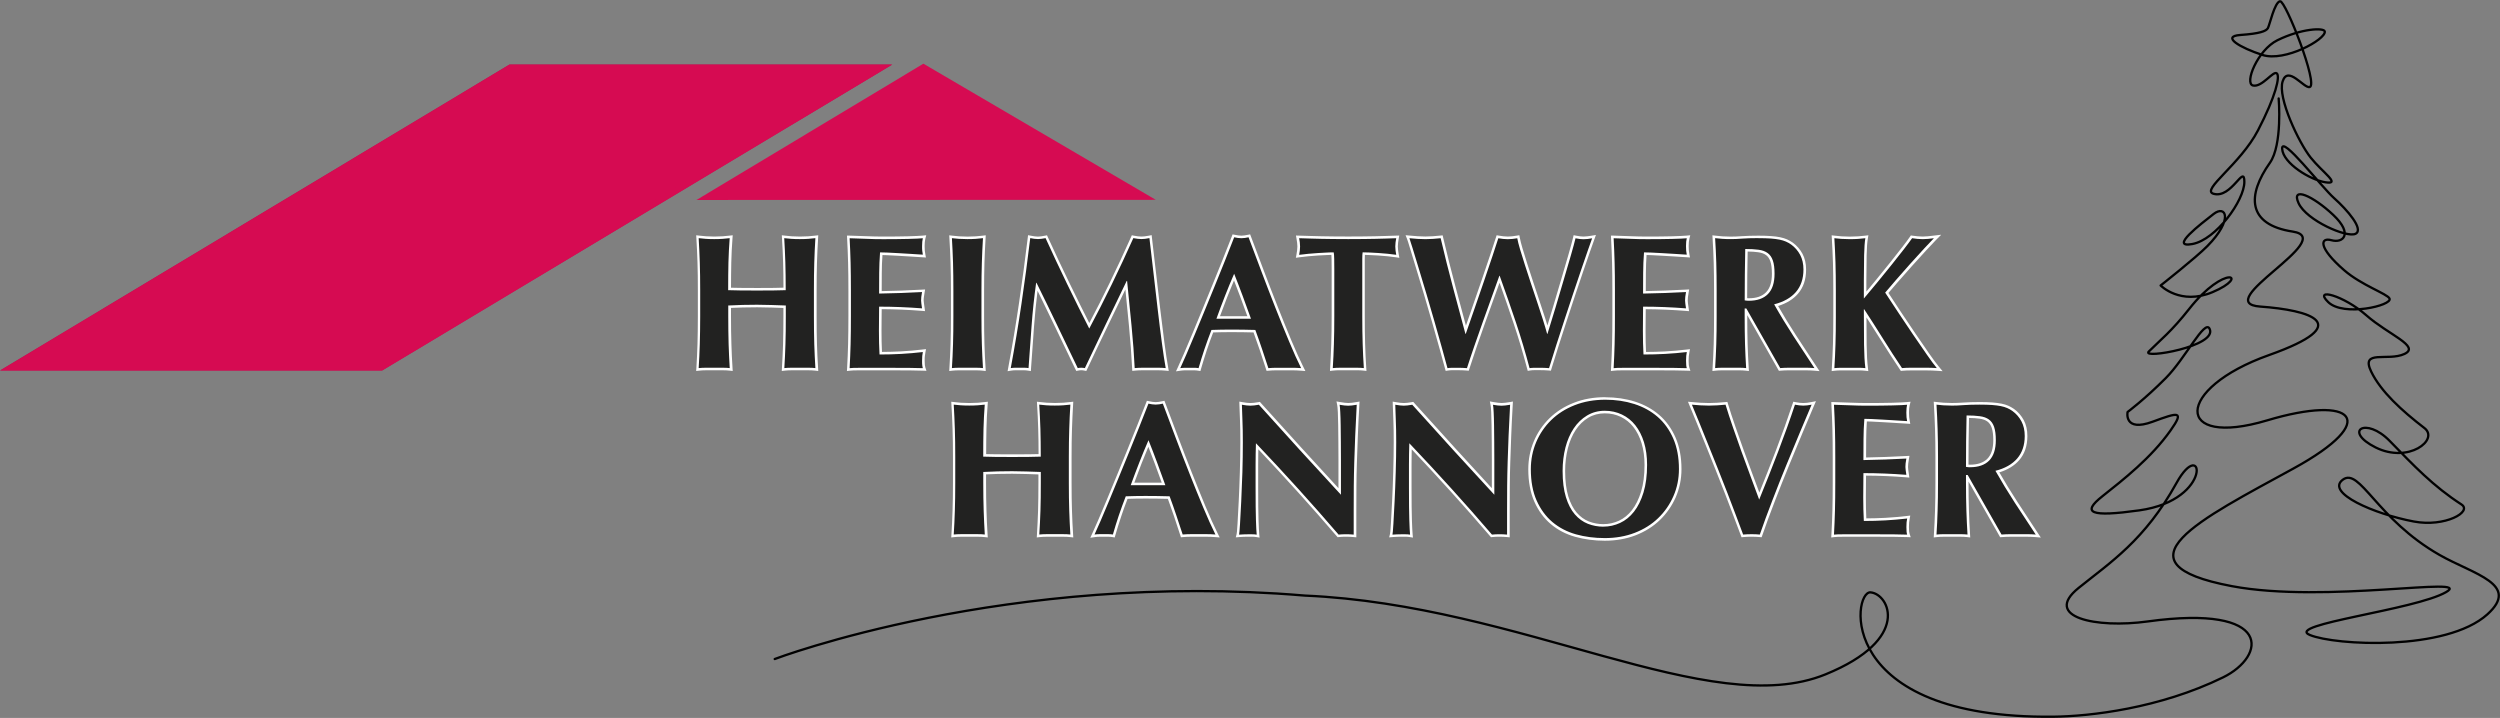 <?xml version="1.0" encoding="UTF-8"?><svg id="uuid-7a1cc9d8-70c5-4b0d-af71-55cbc603712f" xmlns="http://www.w3.org/2000/svg" xmlns:xlink="http://www.w3.org/1999/xlink" viewBox="0 0 559.58 160.69"><rect x="0" y="0" width="559.58" height="160.69" fill="#808080" stroke="none"/><defs><style>.uuid-b19b7a1e-ff72-4b35-9102-d111147b72e3,.uuid-e8dbeb5e-ef23-4dfb-9204-c9c697fbcf7e,.uuid-ec582021-9b9d-4c56-9efa-b70f9ab9b04f,.uuid-d633245e-d121-410d-b492-e971b31067c1{fill:none;}.uuid-1a59035e-8aef-4c4c-9f27-fa7e50f8c810{clip-path:url(#uuid-d531d9e8-430b-432a-800f-1a616afee579);}.uuid-aae28699-31ff-4580-b2b1-3dd5dc42fcc2{clip-path:url(#uuid-b33cecd7-fd67-4434-88a3-3b4a63cebd77);}.uuid-e8dbeb5e-ef23-4dfb-9204-c9c697fbcf7e{stroke:#d60b52;}.uuid-e8dbeb5e-ef23-4dfb-9204-c9c697fbcf7e,.uuid-ec582021-9b9d-4c56-9efa-b70f9ab9b04f{stroke-miterlimit:10;stroke-width:1.42px;}.uuid-ec582021-9b9d-4c56-9efa-b70f9ab9b04f{stroke:#b3144d;}.uuid-347b77c7-7615-468e-9120-2d4f9526bc72{fill:#fff;}.uuid-f4208c58-ff0a-4afe-9fdf-97094c3d9811{clip-path:url(#uuid-6d585682-c7bb-4207-bb61-a71bde4b3302);}.uuid-d633245e-d121-410d-b492-e971b31067c1{stroke:#000;stroke-linecap:round;stroke-linejoin:round;stroke-width:.52px;}.uuid-6111ba86-7a5a-47f3-bbb7-67c288f291ce{fill:#b3144d;}.uuid-6f3d304f-e198-4aa5-82b0-c5602c2a5091{fill:#d60b52;}.uuid-f8610c2e-9900-4f06-9f8d-5bfcdb304c85{fill:#222221;}.uuid-4fe1e630-82e4-4250-a550-a4a2a43893a5{clip-path:url(#uuid-551c0916-9be2-4bba-bc33-ac667afab533);}</style><clipPath id="uuid-b33cecd7-fd67-4434-88a3-3b4a63cebd77"><rect class="uuid-b19b7a1e-ff72-4b35-9102-d111147b72e3" x="0" width="559.58" height="160.65"/></clipPath><clipPath id="uuid-551c0916-9be2-4bba-bc33-ac667afab533"><rect class="uuid-b19b7a1e-ff72-4b35-9102-d111147b72e3" x="0" width="559.58" height="160.65"/></clipPath><clipPath id="uuid-6d585682-c7bb-4207-bb61-a71bde4b3302"><rect class="uuid-b19b7a1e-ff72-4b35-9102-d111147b72e3" x="0" width="559.58" height="160.65"/></clipPath><clipPath id="uuid-d531d9e8-430b-432a-800f-1a616afee579"><rect class="uuid-b19b7a1e-ff72-4b35-9102-d111147b72e3" x="0" width="559.58" height="160.65"/></clipPath></defs><g class="uuid-aae28699-31ff-4580-b2b1-3dd5dc42fcc2"><path class="uuid-f8610c2e-9900-4f06-9f8d-5bfcdb304c85" d="M391.02,67.02c.15.01.29.02.42.02,1.8,0,3.13-.46,4.07-1.42.93-.94,1.4-2.41,1.4-4.35,0-1.21-.12-2.18-.37-2.87-.24-.69-.59-1.19-1.06-1.53-.48-.35-1.12-.58-1.9-.69-.75-.1-1.65-.16-2.67-.17-.08,3.66-.12,7.32-.12,10.99.08,0,.15.02.23.02M406.1,82.68c-.64-.05-1.27-.08-1.88-.08h-3.83c-.63,0-1.26.03-1.9.08h-.18l-7.52-13.21v1.33c0,2.34.03,4.42.08,6.23.05,1.82.14,3.6.25,5.35l.02.34-.34-.04c-.47-.05-.98-.08-1.53-.08h-3.81c-.55,0-1.07.03-1.54.08l-.34.04.02-.34c.11-1.75.2-3.53.26-5.34.05-1.82.08-3.9.08-6.24v-5.76c0-2.34-.03-4.42-.08-6.24-.06-1.82-.14-3.64-.26-5.47l-.02-.34.34.04c.48.06,1,.11,1.56.15.55.04,1.18.06,1.88.06.75,0,1.61-.03,2.58-.1.98-.07,2.19-.11,3.64-.11,1.08,0,2.01.03,2.77.09.78.06,1.44.15,2,.26.57.11,1.07.27,1.5.46.42.19.83.42,1.21.68.88.65,1.58,1.45,2.1,2.41.51.96.77,2.11.77,3.42,0,2.12-.59,3.88-1.76,5.22-1.1,1.26-2.67,2.19-4.66,2.75,1.27,2.24,2.68,4.54,4.17,6.84,1.55,2.39,3.11,4.75,4.65,7.09l.32.49-.58-.05h.03Z"/><path class="uuid-347b77c7-7615-468e-9120-2d4f9526bc72" d="M391.07,66.74c0-3.42.04-6.93.11-10.44.89,0,1.68.07,2.35.16.73.1,1.33.31,1.77.64.43.31.74.77.96,1.4.23.67.35,1.6.35,2.78,0,1.87-.44,3.27-1.32,4.15-.89.9-2.15,1.33-3.87,1.33-.11,0-.23,0-.36-.02M383.29,52.67l.04.68c.11,1.83.2,3.65.25,5.46.05,1.79.08,3.83.08,6.23v5.76c0,2.39-.03,4.43-.08,6.23-.06,1.81-.14,3.59-.25,5.34l-.04.68.68-.08c.46-.05.96-.08,1.5-.08h3.81c.54,0,1.04.03,1.5.08l.68.08-.04-.68c-.11-1.74-.2-3.52-.25-5.34-.05-1.8-.08-3.83-.08-6.23v-.26l6.9,12.14.18.32.36-.03c.63-.06,1.26-.08,1.88-.08h3.83c.6,0,1.22.03,1.86.08l1.17.1-.65-.98c-1.55-2.34-3.1-4.7-4.65-7.09-1.42-2.18-2.76-4.37-3.98-6.51,1.88-.58,3.37-1.5,4.44-2.73,1.22-1.4,1.83-3.22,1.83-5.41,0-1.36-.27-2.55-.81-3.55-.54-.99-1.27-1.83-2.18-2.5-.4-.28-.82-.51-1.27-.72-.45-.2-.98-.36-1.56-.48-.57-.12-1.26-.21-2.04-.26-.77-.06-1.71-.09-2.79-.09-1.44,0-2.67.04-3.66.11-.95.07-1.81.1-2.56.1-.69,0-1.31-.02-1.86-.06-.56-.04-1.07-.09-1.54-.15l-.68-.08h-.02ZM391.44,67.32c1.87,0,3.29-.5,4.28-1.5s1.48-2.52,1.48-4.55c0-1.24-.12-2.23-.38-2.96-.25-.74-.64-1.29-1.16-1.67-.52-.38-1.2-.63-2.03-.74s-1.83-.17-2.99-.17c-.08,3.84-.12,7.68-.12,11.51.17.03.33.05.49.06.16.01.3.02.44.02M393.6,53.31c1.07,0,1.99.03,2.75.08.76.06,1.42.14,1.97.25s1.03.26,1.44.44.8.4,1.16.66c.85.62,1.52,1.39,2.01,2.31.49.92.74,2.01.74,3.28,0,2.06-.57,3.74-1.69,5.04-1.13,1.3-2.75,2.21-4.87,2.75,1.35,2.4,2.81,4.79,4.36,7.18s3.11,4.75,4.66,7.09c-.65-.06-1.28-.08-1.9-.08h-3.83c-.64,0-1.28.03-1.93.08l-7.58-13.34h-.38v1.74c0,2.34.03,4.42.08,6.24.06,1.82.14,3.61.25,5.36-.48-.06-1-.08-1.56-.08h-3.81c-.57,0-1.09.03-1.57.08.11-1.75.2-3.53.26-5.36s.08-3.9.08-6.24v-5.76c0-2.34-.03-4.42-.08-6.24-.06-1.82-.14-3.65-.26-5.48.48.06,1,.11,1.57.15.56.04,1.2.06,1.9.06.76,0,1.63-.03,2.6-.11.97-.07,2.18-.11,3.62-.11"/></g><polygon class="uuid-6f3d304f-e198-4aa5-82b0-c5602c2a5091" points="158.46 44.05 256.09 44.02 206.69 15.08 158.46 44.05"/><polygon class="uuid-e8dbeb5e-ef23-4dfb-9204-c9c697fbcf7e" points="158.46 44.05 256.09 44.02 206.69 15.08 158.46 44.05"/><g class="uuid-4fe1e630-82e4-4250-a550-a4a2a43893a5"><path class="uuid-f8610c2e-9900-4f06-9f8d-5bfcdb304c85" d="M156.15,82.38c.11-1.75.2-3.53.25-5.34.06-1.82.08-3.9.08-6.24v-5.76c0-2.34-.03-4.42-.08-6.24-.06-1.82-.14-3.64-.25-5.47l-.02-.34.34.04c.48.06.99.11,1.55.15s1.19.06,1.89.06,1.32-.02,1.88-.06,1.08-.09,1.55-.15l.34-.04-.03.35c-.14,1.83-.23,3.64-.27,5.43-.04,1.72-.06,3.69-.06,5.92.67.02,1.46.04,2.37.05,1.03.01,2.31.02,3.83.02s2.76,0,3.72-.02c.85-.01,1.65-.03,2.39-.05,0-2.23-.03-4.2-.08-5.92-.06-1.79-.14-3.6-.25-5.43l-.02-.34.34.04c.47.06.99.11,1.55.15s1.19.06,1.88.06,1.33-.02,1.88-.06c.56-.04,1.08-.09,1.55-.15l.34-.04-.02.34c-.11,1.83-.19,3.66-.25,5.47s-.08,3.9-.08,6.24v5.76c0,2.34.03,4.42.08,6.24.06,1.82.14,3.6.25,5.34l.02.34-.34-.04c-.47-.05-.98-.08-1.53-.08h-3.81c-.55,0-1.06.03-1.53.08l-.34.04.02-.34c.11-1.75.2-3.53.25-5.34.05-1.82.08-3.9.08-6.24v-2.14c-.98-.03-1.96-.06-2.94-.1-1.07-.04-2.14-.06-3.21-.06s-2.14.02-3.21.04c-.98.03-1.96.06-2.94.11v2.14c0,2.34.03,4.42.09,6.24s.14,3.6.25,5.34l.02.34-.34-.04c-.47-.05-.98-.08-1.53-.08h-3.81c-.55,0-1.07.03-1.53.08l-.34.04.02-.34h0Z"/><path class="uuid-347b77c7-7615-468e-9120-2d4f9526bc72" d="M164,52.66l-.69.08c-.47.06-.99.1-1.54.15-.55.04-1.17.06-1.86.06s-1.31-.02-1.86-.06c-.56-.04-1.07-.09-1.54-.15l-.68-.08.04.68c.11,1.83.2,3.65.25,5.46.06,1.82.08,3.92.08,6.23v5.76c0,2.31-.03,4.4-.08,6.23-.06,1.81-.14,3.59-.25,5.34l-.04.68.68-.08c.46-.05.96-.08,1.5-.08h3.81c.54,0,1.04.03,1.5.08l.68.08-.04-.68c-.11-1.74-.2-3.52-.25-5.34-.06-1.8-.09-3.89-.09-6.23v-1.87c.89-.04,1.78-.07,2.67-.1,1.07-.03,2.13-.04,3.2-.04s2.13.02,3.19.06c.89.04,1.78.07,2.67.09v1.86c0,2.32-.03,4.42-.08,6.23-.06,1.81-.14,3.59-.25,5.34l-.04.68.68-.08c.46-.05.96-.08,1.5-.08h3.81c.54,0,1.04.03,1.5.08l.68.08-.04-.68c-.11-1.74-.2-3.52-.25-5.34-.06-1.78-.08-3.88-.08-6.23v-5.76c0-2.35.03-4.45.08-6.23.06-1.82.14-3.64.25-5.46l.04-.68-.68.08c-.47.06-.99.1-1.54.15-.55.04-1.17.06-1.86.06s-1.31-.02-1.86-.06c-.56-.04-1.07-.09-1.54-.15l-.68-.08.04.68c.11,1.83.2,3.64.25,5.42.05,1.64.08,3.53.08,5.63-.66.02-1.36.03-2.11.05-.96.01-2.2.02-3.72.02s-2.8,0-3.82-.02c-.78-.01-1.48-.03-2.09-.04,0-2.11.03-3.99.06-5.64.04-1.77.13-3.59.27-5.41l.05-.69h0ZM182.51,53.31c-.11,1.83-.2,3.66-.25,5.48-.06,1.82-.08,3.9-.08,6.24v5.76c0,2.34.03,4.42.08,6.24.06,1.82.14,3.61.25,5.36-.48-.06-1-.08-1.57-.08h-3.81c-.56,0-1.09.03-1.57.08.11-1.75.2-3.53.25-5.36.06-1.82.08-3.9.08-6.24v-2.41c-1.07-.03-2.14-.06-3.22-.11-1.07-.04-2.15-.06-3.22-.06s-2.15.01-3.22.04-2.15.07-3.22.13v2.41c0,2.34.03,4.42.08,6.24.06,1.82.14,3.61.25,5.36-.48-.06-1-.08-1.57-.08h-3.81c-.57,0-1.09.03-1.57.08.11-1.75.2-3.53.25-5.36s.09-3.9.09-6.24v-5.76c0-2.34-.03-4.42-.09-6.24s-.14-3.65-.25-5.48c.48.06,1,.11,1.57.15.56.04,1.2.06,1.9.06s1.34-.02,1.9-.06,1.09-.09,1.57-.15c-.14,1.83-.23,3.65-.28,5.44-.04,1.79-.06,3.86-.06,6.2.73.03,1.62.05,2.65.06s2.31.02,3.83.02,2.76,0,3.73-.02c.96-.01,1.85-.04,2.67-.06,0-2.34-.03-4.41-.08-6.2-.06-1.79-.14-3.61-.25-5.44.48.06,1,.11,1.57.15.56.04,1.2.06,1.91.06s1.34-.02,1.9-.06,1.09-.09,1.57-.15"/><path class="uuid-f8610c2e-9900-4f06-9f8d-5bfcdb304c85" d="M189.89,82.38c.1-1.75.17-3.53.22-5.35s.07-3.89.07-6.24v-5.76c0-2.34-.02-4.42-.07-6.24s-.12-3.64-.22-5.47l-.02-.31h.31c1.27.03,2.53.08,3.78.13,1.24.06,2.49.08,3.76.08,2.08,0,3.94-.02,5.56-.06,1.61-.04,2.7-.09,3.26-.15l.4-.04-.1.39c-.11.43-.16,1.01-.16,1.71,0,.44,0,.78.04,1.03s.07.52.12.83l.07.36-5.89-.36c-.91-.05-1.74-.1-2.47-.13-.55-.02-.98-.03-1.29-.04-.1,1.46-.16,2.9-.17,4.33s-.02,2.87-.02,4.32c1.72-.03,3.28-.07,4.68-.12,1.48-.06,3.02-.13,4.63-.21l.36-.02-.06.35c-.08.47-.14.83-.17,1.08s-.04.5-.04.77c0,.21.02.43.06.65.04.24.19,1.39.19,1.39l-.35-.03c-3.09-.24-6.22-.37-9.3-.38,0,.81-.04,4.23-.04,5.13,0,1.73.04,3.4.11,5.01,1.51,0,3.03-.05,4.54-.13,1.6-.08,3.22-.22,4.85-.42l.38-.05-.07.38c-.06.3-.1.58-.12.83-.03.25-.04.59-.04,1.03s0,.78.04,1.03c.03.24.06.43.11.58l.13.39h-.41c-.76-.04-1.7-.06-2.81-.08-1.11-.01-2.64-.02-4.59-.02h-6.71c-.63,0-1.1,0-1.43.02-.32.01-.59.03-.81.06l-.34.04.02-.34v.03Z"/><path class="uuid-347b77c7-7615-468e-9120-2d4f9526bc72" d="M207.31,52.66l-.81.08c-.54.05-1.63.1-3.24.15-1.62.04-3.47.06-5.55.06-1.26,0-2.51-.03-3.74-.08-1.25-.06-2.51-.1-3.78-.13h-.61l.03.6c.1,1.83.17,3.65.22,5.47s.07,3.89.07,6.23v5.76c0,2.34-.03,4.41-.07,6.23-.05,1.81-.12,3.59-.22,5.34l-.04.68.68-.08c.21-.03.47-.05.78-.06.32-.01.79-.02,1.42-.02h6.71c1.94,0,3.47,0,4.59.02,1.11.01,2.04.04,2.8.06l.82.03-.26-.78c-.04-.13-.08-.3-.1-.51-.03-.24-.04-.57-.04-1s0-.76.04-1,.07-.51.12-.81l.14-.76-.77.09c-1.61.19-3.23.34-4.83.42-1.42.07-2.85.12-4.26.12-.07-1.52-.1-3.11-.1-4.72,0-.9,0-1.8.02-2.7,0-.72.02-1.43.02-2.15,2.98.02,6,.14,9,.38l.7.06-.09-.69c-.06-.46-.11-.82-.15-1.06-.04-.21-.06-.41-.06-.6,0-.26,0-.51.04-.74.03-.25.08-.6.16-1.06l.12-.7-.71.04c-1.61.08-3.15.15-4.63.21-1.32.05-2.78.09-4.38.12,0-1.36,0-2.7.02-4.03,0-1.33.06-2.69.15-4.04.27,0,.61.02,1.02.03.73.03,1.55.07,2.46.13l2.84.17c.97.06,1.86.11,2.68.17l.73.05-.13-.72c-.06-.29-.1-.56-.12-.81-.03-.24-.04-.57-.04-1,0-.68.05-1.24.15-1.64l.2-.78v-.03ZM206.56,53.31c-.11.45-.17,1.04-.17,1.78,0,.45,0,.8.04,1.06.03.26.07.54.13.85-.82-.06-1.71-.11-2.69-.17-.97-.06-1.92-.11-2.84-.17-.92-.06-1.74-.1-2.48-.13-.73-.03-1.26-.04-1.57-.04-.11,1.55-.18,3.09-.19,4.61,0,1.52-.02,3.06-.02,4.61,1.83-.03,3.49-.07,4.97-.13s3.03-.13,4.64-.21c-.08.48-.14.85-.17,1.1s-.04.52-.04.81c0,.23.02.46.06.7s.09.59.15,1.04c-3.22-.25-6.42-.38-9.61-.38,0,.9,0,1.81-.02,2.71,0,.9-.02,1.81-.02,2.71,0,1.84.04,3.6.13,5.29,1.61,0,3.22-.04,4.83-.13s3.23-.23,4.87-.42c-.06.31-.1.59-.13.85-.03.25-.04.61-.04,1.06s0,.81.04,1.06.07.47.13.64c-.76-.03-1.7-.05-2.82-.06-1.12-.01-2.65-.02-4.59-.02h-6.71c-.64,0-1.12,0-1.44.02-.32.01-.6.03-.83.06.1-1.75.17-3.53.22-5.36s.07-3.9.07-6.24v-5.76c0-2.34-.03-4.42-.07-6.24-.05-1.82-.12-3.65-.22-5.48,1.27.03,2.53.07,3.77.13s2.5.08,3.77.08c2.09,0,3.94-.02,5.57-.06,1.62-.04,2.72-.09,3.28-.15"/><path class="uuid-f8610c2e-9900-4f06-9f8d-5bfcdb304c85" d="M219.99,82.67c-.47-.05-.98-.08-1.53-.08h-3.81c-.55,0-1.07.03-1.53.08l-.34.04.02-.34c.11-1.74.2-3.53.25-5.34.06-1.82.09-3.9.09-6.24v-5.76c0-2.34-.03-4.42-.09-6.24s-.14-3.64-.25-5.47l-.02-.34.34.04c.48.06.99.11,1.55.15s1.19.06,1.88.06,1.32-.02,1.88-.06,1.08-.09,1.55-.15l.34-.04-.02.34c-.11,1.83-.19,3.65-.25,5.47s-.08,3.9-.08,6.24v5.76c0,2.34.03,4.42.08,6.24.06,1.82.14,3.6.25,5.34l.02.34-.34-.04h0Z"/><path class="uuid-347b77c7-7615-468e-9120-2d4f9526bc72" d="M212.47,52.67l.04.68c.11,1.83.2,3.65.25,5.46.06,1.82.09,3.92.09,6.23v5.76c0,2.31-.03,4.4-.09,6.23-.06,1.81-.14,3.59-.25,5.34l-.04.68.68-.08c.46-.05.96-.08,1.5-.08h3.81c.54,0,1.04.03,1.5.08l.68.08-.04-.68c-.11-1.74-.2-3.52-.25-5.34-.06-1.8-.08-3.89-.08-6.23v-5.76c0-2.33.03-4.43.08-6.23.06-1.82.14-3.64.25-5.46l.04-.68-.68.08c-.47.06-.99.1-1.54.15-.55.04-1.17.06-1.86.06s-1.31-.02-1.86-.06-1.07-.09-1.54-.15l-.68-.08h-.01ZM220.02,53.31c-.11,1.83-.2,3.66-.25,5.48-.06,1.82-.09,3.9-.09,6.24v5.76c0,2.34.03,4.42.09,6.24s.14,3.61.25,5.36c-.48-.06-1-.08-1.57-.08h-3.81c-.57,0-1.09.03-1.57.08.11-1.75.2-3.53.25-5.36.06-1.82.08-3.9.08-6.24v-5.76c0-2.34-.03-4.42-.08-6.24-.06-1.82-.14-3.65-.25-5.48.48.06,1,.11,1.57.15s1.2.06,1.9.06,1.34-.02,1.9-.06,1.09-.09,1.57-.15"/><path class="uuid-f8610c2e-9900-4f06-9f8d-5bfcdb304c85" d="M225.97,82.34c.9-4.83,1.71-9.69,2.41-14.47.71-4.82,1.36-9.74,1.95-14.6l.04-.3,1.16.2c.25.04.53.06.82.06.24,0,.5-.02.76-.06.28-.04,1.1-.19,1.1-.19l.09.2c.76,1.69,1.56,3.41,2.39,5.16l2.5,5.23c.83,1.73,1.67,3.43,2.5,5.1.74,1.49,1.46,2.9,2.14,4.26,1.62-3.04,3.23-6.21,4.8-9.44,1.68-3.46,3.28-6.89,4.8-10.3l.09-.21.22.04c.68.14,1.27.21,1.77.21.47,0,1.04-.07,1.72-.21l.3-.06,1.9,16.33c.31,2.67.62,5.16.93,7.47.31,2.31.59,4.17.85,5.57l.07.37-.38-.04c-.56-.06-1.12-.08-1.69-.08h-3.45c-.58,0-1.17.03-1.75.08l-.3.03v-.3c-.15-2.89-.39-6.06-.71-9.43-.3-3.14-.61-6.26-.92-9.35l-1.2,2.65-3.16,6.55c-1.55,3.21-3.09,6.45-4.62,9.69l-.1.2s-.47-.09-.59-.1-.24-.02-.37-.02-.25,0-.37.02c-.13.01-.6.1-.6.1,0,0-3.14-6.52-4.65-9.68-1.4-2.93-2.84-5.9-4.33-8.91-.4,2.96-.7,5.92-.91,8.81l-.68,9.57-.32.17c-.32-.05-.65-.08-.97-.08h-1.97c-.31,0-.62.03-.95.08l-.4.07.07-.4h0Z"/><path class="uuid-347b77c7-7615-468e-9120-2d4f9526bc72" d="M257.77,52.63l-.61.12c-.66.13-1.22.2-1.66.2-.47,0-1.05-.07-1.71-.2l-.45-.09-.18.41c-1.53,3.42-3.14,6.89-4.8,10.29-1.49,3.06-3.01,6.07-4.54,8.95-.61-1.2-1.24-2.46-1.89-3.77-.83-1.66-1.66-3.36-2.5-5.09l-.29-.6-2.21-4.62c-.83-1.74-1.63-3.46-2.39-5.15l-.18-.41-.44.08c-.3.06-.6.1-.87.15-.25.04-.49.06-.72.06-.28,0-.54-.02-.78-.06-.26-.04-.55-.09-.85-.15l-.59-.11-.07.6c-.59,4.89-1.24,9.8-1.95,14.59-.7,4.76-1.51,9.62-2.41,14.46l-.15.8.8-.13c.31-.05.61-.08.9-.08h1.97c.31,0,.62.03.92.08l.62.1.04-.62.23-3.18.45-6.31c.19-2.58.45-5.22.78-7.86,1.34,2.72,2.64,5.41,3.92,8.07,1.51,3.16,3.03,6.32,4.55,9.48l.19.39.43-.08c.12-.02.24-.04.35-.06.11-.01.22-.02.34-.02s.23,0,.34.02c.11.01.23.03.35.06l.44.09.19-.4c1.52-3.24,3.06-6.47,4.62-9.69l3.52-7.29.42-.87c.27,2.72.54,5.46.81,8.22.32,3.34.55,6.51.7,9.42l.03.59.59-.06c.57-.06,1.15-.08,1.72-.08h3.45c.56,0,1.11.03,1.66.08l.75.07-.13-.74c-.25-1.39-.53-3.21-.84-5.56-.31-2.31-.62-4.8-.93-7.46l-.95-8.19-.42-3.57-.49-4.26-.07-.61h0ZM257.28,53.31c.28,2.43.58,5.04.91,7.83s.64,5.53.95,8.19c.31,2.67.62,5.16.93,7.47s.59,4.18.85,5.59c-.57-.06-1.14-.08-1.71-.08h-3.45c-.59,0-1.18.03-1.78.08-.14-2.91-.37-6.05-.7-9.44s-.66-6.74-1-10.07h-.09c-1.61,3.33-3.19,6.6-4.74,9.82s-3.09,6.45-4.62,9.69c-.14-.03-.28-.05-.4-.06-.13-.01-.26-.02-.4-.02s-.27,0-.4.02c-.13.01-.26.03-.4.06-1.52-3.16-3.04-6.32-4.55-9.48-1.51-3.16-3.07-6.36-4.68-9.61h-.08c-.45,3.25-.79,6.45-1.02,9.61-.23,3.16-.45,6.32-.68,9.48-.34-.06-.68-.08-1.02-.08h-1.97c-.32,0-.65.03-.99.08.9-4.85,1.71-9.68,2.41-14.48.71-4.8,1.36-9.67,1.95-14.61.31.06.6.11.87.15.27.04.56.06.87.06.26,0,.52-.02.8-.06s.58-.09.89-.15c.76,1.69,1.56,3.42,2.39,5.17s1.67,3.49,2.5,5.23c.83,1.74,1.67,3.44,2.5,5.1s1.63,3.24,2.39,4.74c1.69-3.16,3.38-6.47,5.06-9.93s3.28-6.89,4.81-10.31c.71.14,1.31.21,1.82.21.48,0,1.07-.07,1.78-.21"/><path class="uuid-f8610c2e-9900-4f06-9f8d-5bfcdb304c85" d="M279.61,71.06l-1.7-4.68c-.53-1.44-1.09-2.9-1.67-4.37-.63,1.47-1.23,2.93-1.8,4.38-.6,1.53-1.18,3.09-1.76,4.67h6.94,0ZM263.92,82.27c.34-.73.79-1.75,1.35-3.04.57-1.3,1.18-2.76,1.86-4.4l2.18-5.27c.78-1.88,1.56-3.77,2.33-5.69l2.29-5.67c.75-1.86,1.43-3.59,2.05-5.2l.09-.22,1.03.19c.24.04.49.06.76.06s.52-.02.76-.06c.25-.04,1.03-.19,1.03-.19l2.98,7.93c1.03,2.74,2.07,5.42,3.11,8.06,1.04,2.64,2.06,5.14,3.05,7.51.98,2.36,1.89,4.37,2.7,5.99l.22.45-.5-.04c-.67-.05-1.31-.08-1.91-.08h-3.6c-.6,0-1.19.03-1.77.08l-.23.02s-.98-3.01-1.46-4.45c-.46-1.38-.95-2.75-1.46-4.13-.84-.03-1.67-.04-2.51-.06-.9-.01-1.81-.02-2.7-.02-.73,0-1.47,0-2.2.02-.67.01-1.34.03-2.01.06-.53,1.38-1.03,2.75-1.49,4.13-.48,1.44-.92,2.84-1.31,4.22l-.07.24-.25-.04c-.32-.05-.64-.08-.95-.08h-2.01c-.33,0-.68.03-1.06.08l-.51.07.22-.47h0Z"/><path class="uuid-347b77c7-7615-468e-9120-2d4f9526bc72" d="M273.07,70.78c.53-1.45,1.07-2.88,1.62-4.28.48-1.23.99-2.48,1.52-3.73.49,1.25.96,2.49,1.42,3.72.52,1.41,1.04,2.84,1.57,4.29h-6.13ZM279.82,52.45l-.47.1c-.27.06-.54.1-.78.14-.23.04-.46.06-.71.06s-.49-.02-.71-.06c-.25-.04-.51-.09-.79-.14l-.47-.09-.17.45c-.62,1.61-1.3,3.34-2.05,5.2l-.53,1.32-1.76,4.35c-.77,1.92-1.55,3.82-2.33,5.69l-2.04,4.94-.14.33c-.68,1.63-1.29,3.1-1.86,4.39-.56,1.29-1.01,2.31-1.35,3.04l-.44.95,1.04-.15c.37-.05.71-.08,1.02-.08h2.01c.29,0,.6.03.9.08l.5.08.14-.49c.38-1.32.82-2.74,1.3-4.21.43-1.3.91-2.62,1.42-3.94.61-.02,1.21-.04,1.82-.05.73-.01,1.46-.02,2.19-.02.9,0,1.8,0,2.7.02.77.01,1.55.03,2.32.05.48,1.31.95,2.63,1.39,3.94.48,1.44.95,2.85,1.39,4.23l.14.43.45-.04c.57-.06,1.16-.08,1.75-.08h3.6c.59,0,1.22.03,1.88.08l1.01.08-.45-.9c-.8-1.6-1.71-3.61-2.7-5.97-.98-2.37-2-4.87-3.04-7.51s-2.08-5.32-3.11-8.06l-2.44-6.49-.46-1.22-.17-.45h0ZM272.26,71.35h7.75c-.62-1.72-1.24-3.41-1.84-5.06-.61-1.65-1.25-3.32-1.93-5.02-.73,1.69-1.43,3.37-2.07,5.02-.65,1.65-1.28,3.34-1.9,5.06M279.46,53.1c.9,2.4,1.87,4.97,2.9,7.71,1.03,2.74,2.07,5.43,3.11,8.07,1.04,2.64,2.06,5.14,3.05,7.51s1.89,4.38,2.71,6.01c-.68-.06-1.32-.08-1.93-.08h-3.6c-.61,0-1.21.03-1.8.08-.45-1.38-.92-2.79-1.4-4.23-.48-1.44-.99-2.88-1.52-4.32-.9-.03-1.81-.05-2.71-.06-.9-.01-1.81-.02-2.71-.02-.73,0-1.47,0-2.2.02-.73.01-1.47.04-2.2.06-.56,1.44-1.08,2.88-1.57,4.32-.48,1.44-.92,2.85-1.31,4.23-.34-.06-.67-.08-.99-.08h-2.01c-.34,0-.7.03-1.1.08.34-.73.79-1.75,1.36-3.05.57-1.3,1.18-2.76,1.86-4.4s1.4-3.39,2.18-5.27,1.55-3.77,2.33-5.69c.78-1.92,1.54-3.81,2.29-5.67s1.43-3.6,2.05-5.21c.28.06.55.11.81.15.25.04.52.06.8.06s.55-.02.8-.06.52-.09.8-.15"/><path class="uuid-f8610c2e-9900-4f06-9f8d-5bfcdb304c85" d="M298.02,82.38c.11-1.75.2-3.53.26-5.34.06-1.82.09-3.9.09-6.24v-10.58c0-.82,0-1.56-.02-2.24-.01-.51-.03-.91-.07-1.2-.37,0-.81.02-1.31.04l-1.98.1c-.7.04-1.42.1-2.15.17-.73.07-1.4.15-2.02.23l-.39.05s.17-1,.22-1.3c.04-.3.06-.6.06-.89s-.02-.59-.06-.89c-.04-.31-.21-1.27-.21-1.27,0,0,4.52.14,5.32.16l2.62.04c.94,0,2.08.02,3.4.02s2.46,0,3.4-.02l2.6-.04c.79,0,4.74-.15,4.74-.15h.35s-.17.95-.21,1.25c-.04.3-.06.6-.06.89s.02.59.06.89c.04.31.22,1.31.22,1.31l-.39-.06c-.56-.08-1.19-.16-1.89-.23s-1.4-.13-2.08-.17c-.7-.04-1.35-.08-1.97-.1-.5-.02-.93-.04-1.31-.04-.01.09-.02.2-.02.32-.02.25-.02.54-.02.87v12.83c0,2.34.03,4.42.09,6.23.06,1.82.14,3.6.26,5.35l.02.34-.34-.04c-.47-.05-.98-.08-1.54-.08h-3.81c-.55,0-1.07.03-1.53.08l-.34.04.02-.34h-.01Z"/><path class="uuid-347b77c7-7615-468e-9120-2d4f9526bc72" d="M313.21,52.72l-.7.02-2.44.08c-.75.03-1.51.05-2.3.06l-2.6.04c-.94,0-2.08.02-3.4.02s-2.46,0-3.4-.02l-2.62-.04c-.8,0-1.59-.03-2.36-.06-.78-.03-1.65-.06-2.61-.08l-.7-.02.12.69c.05.3.1.61.14.91.04.28.06.57.06.85s-.02.57-.06.85c-.04.3-.09.61-.14.91l-.14.77.78-.11c.61-.08,1.28-.16,2.01-.23s1.44-.13,2.14-.17c.7-.04,1.36-.08,1.98-.1.38-.02.73-.03,1.04-.04.02.22.03.52.04.92.02.68.02,1.42.02,2.23v10.58c0,2.29-.03,4.38-.09,6.23-.06,1.81-.14,3.59-.25,5.34l-.04.68.68-.08c.46-.05.96-.08,1.5-.08h3.81c.54,0,1.04.03,1.5.08l.68.08-.05-.68c-.11-1.74-.2-3.52-.25-5.33-.06-1.84-.08-3.94-.08-6.23v-12.83c0-.32,0-.61.02-.85v-.06c.31,0,.65.02,1.03.04.62.03,1.27.06,1.96.1.68.04,1.37.1,2.07.17.69.07,1.32.15,1.88.23l.78.12-.14-.78c-.05-.3-.1-.61-.14-.91-.04-.28-.06-.57-.06-.85s.02-.57.06-.86c.04-.3.09-.6.14-.9l.12-.69h0ZM312.52,53.31c-.06.31-.11.62-.15.93s-.06.62-.06.93.02.62.06.93.09.62.15.93c-.57-.08-1.2-.16-1.9-.23-.7-.07-1.4-.13-2.09-.17-.69-.04-1.35-.08-1.97-.11s-1.14-.04-1.56-.04c-.03.14-.05.34-.06.59-.02.25-.02.55-.02.89v12.83c0,2.34.03,4.42.09,6.24s.14,3.61.26,5.36c-.48-.06-1-.08-1.57-.08h-3.81c-.57,0-1.09.03-1.57.08.11-1.75.2-3.53.25-5.36.06-1.82.09-3.9.09-6.24v-10.58c0-.82,0-1.57-.02-2.24-.01-.68-.05-1.17-.11-1.48-.42,0-.95,0-1.56.04-.62.03-1.29.06-1.99.11s-1.43.1-2.16.17-1.41.15-2.03.23c.06-.31.11-.62.15-.93s.06-.62.06-.93-.02-.62-.06-.93-.09-.62-.15-.93c.96.03,1.83.06,2.6.08.78.03,1.57.05,2.37.06.8,0,1.68.03,2.63.04.94,0,2.08.02,3.41.02s2.46,0,3.41-.02c.95,0,1.82-.03,2.61-.04.79,0,1.56-.04,2.31-.06.75-.03,1.56-.06,2.43-.08"/><path class="uuid-f8610c2e-9900-4f06-9f8d-5bfcdb304c85" d="M342.1,82.47c-.91-3.45-1.94-6.9-3.07-10.25-1.09-3.24-2.24-6.55-3.45-9.91l-1.45,4.37c-.65,1.79-1.31,3.62-1.97,5.48-.67,1.86-1.31,3.7-1.93,5.5s-1.16,3.41-1.61,4.82l-.07.22-.23-.02c-.64-.05-1.35-.08-2.13-.08h-1.1c-.35,0-.7.03-1.06.08l-.25.04s-.79-2.9-1.29-4.73c-.51-1.84-1.06-3.78-1.65-5.84s-1.2-4.14-1.82-6.24-1.2-4.03-1.74-5.78c-.54-1.75-.99-3.24-1.36-4.47-.37-1.21-.6-1.96-.71-2.24l-.17-.43s1.69.15,2.28.19c.58.04,1.16.06,1.72.06s1.12-.02,1.7-.06c.57-.04,1.96-.17,1.96-.17l.06.24c.42,1.81.87,3.66,1.35,5.56s.97,3.78,1.46,5.63l2.57,9.6,1.1-3.47s2.03-5.85,2.7-7.84l1.86-5.5c.56-1.68,1-3.01,1.31-3.99l.08-.24s.95.14,1.29.19c.33.04.67.06,1.03.06s.69-.02,1.02-.06c.34-.04,1.32-.19,1.32-.19l.05.27c.11.61.32,1.44.63,2.47.31,1.04.67,2.2,1.08,3.46l1.31,4.02,1.4,4.19c.47,1.39.9,2.7,1.29,3.94.31.98.58,1.86.8,2.65.38-1.5.93-3.31,1.51-5.27,0,0,2.97-10.06,3.45-11.73.48-1.66.81-2.91,1.01-3.75l.06-.27.27.05c.68.14,1.25.21,1.72.21.3,0,.61-.02.92-.06.32-.04,1.46-.23,1.46-.23,0,0-.67,1.87-1.09,3.08l-1.48,4.29c-.57,1.65-1.17,3.45-1.82,5.4l-1.94,5.88c-.65,1.98-1.28,3.91-1.88,5.8-.61,1.89-1.14,3.58-1.59,5.08l-.07.22-.23-.02c-.64-.05-1.35-.08-2.14-.08h-1.1c-.35,0-.71.03-1.06.08l-.25.04-.06-.25h0Z"/><path class="uuid-347b77c7-7615-468e-9120-2d4f9526bc72" d="M357.25,52.59l-.96.16c-.33.06-.65.1-.97.14-.3.04-.6.06-.88.06-.44,0-1-.07-1.67-.2l-.54-.11-.13.54c-.2.85-.54,2.11-1.01,3.74-.48,1.66-1.01,3.5-1.61,5.5l-.47,1.58-1.37,4.64c-.44,1.49-.87,2.9-1.28,4.22-.15-.5-.32-1.04-.49-1.6-.4-1.25-.83-2.56-1.3-3.95-.47-1.38-.93-2.78-1.39-4.19-.47-1.41-.9-2.75-1.31-4.02-.41-1.26-.77-2.42-1.07-3.46-.3-1.02-.51-1.84-.62-2.44l-.1-.55-.55.09c-.36.06-.71.1-1.04.15-.32.04-.65.06-.99.06s-.67-.02-.99-.06c-.34-.04-.68-.09-1.04-.15l-.48-.08-.15.47c-.31.99-.75,2.32-1.31,3.99l-1.86,5.5c-.68,1.99-1.38,4.02-2.1,6.09l-.49,1.42-.96,2.76-.85-3.16-1.44-5.38c-.5-1.85-.98-3.72-1.46-5.62-.48-1.9-.93-3.75-1.35-5.56l-.11-.49-.5.05c-.56.06-1.13.11-1.7.15-.56.04-1.12.06-1.67.06s-1.12-.02-1.7-.06c-.59-.04-1.19-.09-1.81-.15l-.92-.08.34.86c.1.26.34,1,.7,2.22.37,1.23.82,2.72,1.36,4.47.54,1.75,1.11,3.67,1.74,5.77.62,2.1,1.23,4.18,1.82,6.24s1.14,4,1.65,5.84c.51,1.83.92,3.33,1.23,4.48l.13.49.5-.08c.34-.05.68-.08,1.01-.08h1.1c.77,0,1.47.03,2.11.08l.45.04.14-.43c.45-1.41.98-3.01,1.6-4.81.62-1.8,1.26-3.64,1.93-5.5.66-1.86,1.32-3.69,1.97-5.48.45-1.24.86-2.4,1.25-3.47,1.09,3.04,2.13,6.06,3.12,9,1.13,3.36,2.16,6.8,3.06,10.23l.13.49.51-.08c.33-.05.67-.08,1.01-.08h1.1c.77,0,1.48.03,2.11.08l.46.04.13-.44c.45-1.49.98-3.18,1.58-5.07.61-1.89,1.23-3.82,1.88-5.8s1.3-3.94,1.94-5.88c.65-1.94,1.26-3.74,1.82-5.39.56-1.65,1.06-3.08,1.48-4.29s.73-2.08.93-2.62l.33-.92.02.03ZM356.38,53.31c-.2.54-.51,1.41-.93,2.62-.42,1.21-.92,2.65-1.48,4.3-.57,1.65-1.17,3.45-1.82,5.4s-1.3,3.91-1.95,5.89c-.65,1.98-1.28,3.91-1.88,5.8-.61,1.89-1.14,3.58-1.59,5.08-.65-.06-1.37-.08-2.16-.08h-1.1c-.37,0-.73.03-1.1.08-.91-3.44-1.93-6.86-3.07-10.27-1.14-3.4-2.35-6.86-3.62-10.39h-.08c-.51,1.44-1.09,3.06-1.74,4.85s-1.31,3.62-1.97,5.48-1.31,3.7-1.93,5.5c-.62,1.81-1.16,3.41-1.61,4.83-.65-.06-1.37-.08-2.16-.08h-1.1c-.37,0-.73.03-1.1.08-.31-1.16-.72-2.65-1.23-4.49-.51-1.83-1.06-3.78-1.65-5.84-.59-2.06-1.2-4.14-1.82-6.24s-1.2-4.03-1.74-5.78c-.54-1.75-.99-3.24-1.36-4.47s-.61-1.98-.72-2.26c.62.06,1.23.11,1.82.15s1.17.06,1.74.06,1.13-.02,1.71-.06,1.15-.09,1.72-.15c.42,1.81.87,3.66,1.35,5.57.48,1.9.97,3.78,1.46,5.63.49,1.85.97,3.64,1.44,5.38s.9,3.34,1.29,4.81h.09c.62-1.78,1.29-3.7,2.01-5.78.72-2.07,1.42-4.11,2.1-6.1.67-1.99,1.3-3.82,1.86-5.5s1-3.01,1.31-4c.36.06.72.11,1.06.15s.69.06,1.06.06.72-.02,1.06-.06.69-.09,1.06-.15c.11.62.32,1.45.63,2.5.31,1.04.67,2.2,1.08,3.47.41,1.27.85,2.61,1.31,4.02.47,1.41.93,2.81,1.4,4.19s.9,2.7,1.29,3.94c.39,1.24.72,2.33.97,3.26h.09c.56-1.78,1.16-3.74,1.8-5.88.64-2.15,1.25-4.22,1.84-6.22.6-2,1.13-3.84,1.61-5.5.48-1.67.82-2.92,1.02-3.77.7.14,1.3.21,1.78.21.31,0,.63-.02.95-.06s.65-.09.99-.15"/><path class="uuid-f8610c2e-9900-4f06-9f8d-5bfcdb304c85" d="M360.89,82.38c.1-1.75.17-3.53.22-5.35s.07-3.89.07-6.24v-5.76c0-2.34-.02-4.42-.07-6.24-.05-1.82-.12-3.64-.22-5.48l-.02-.31h.31c1.27.03,2.53.08,3.77.13,1.24.06,2.49.08,3.76.08,2.09,0,3.94-.02,5.56-.06,1.61-.04,2.7-.09,3.26-.15l.4-.04-.1.39c-.11.42-.16,1-.16,1.71,0,.44.01.78.04,1.03s.07.52.12.82l.07.36-5.89-.36c-.91-.05-1.74-.1-2.47-.13-.55-.02-.98-.03-1.29-.04-.1,1.46-.16,2.9-.17,4.33-.01,1.43-.02,2.87-.02,4.32,1.72-.03,3.28-.07,4.68-.12,1.48-.06,3.02-.13,4.63-.21l.36-.02-.06.35c-.08.47-.14.83-.17,1.08s-.04.5-.04.77c0,.21.02.43.06.65.04.24.09.59.15,1.05l.04.35-.35-.03c-3.1-.24-6.22-.37-9.3-.38,0,.81-.04,4.23-.04,5.13,0,1.73.04,3.4.11,5.01,1.52,0,3.03-.05,4.54-.13,1.6-.08,3.22-.22,4.85-.42l.38-.05-.07.38c-.06.3-.1.58-.12.82-.03.25-.04.59-.04,1.03s.01.78.04,1.03c.03.24.06.43.11.57l.14.39h-.42c-.76-.04-1.7-.06-2.81-.08-1.11-.01-2.65-.02-4.59-.02h-6.71c-.63,0-1.11,0-1.43.02-.32.01-.58.03-.8.06l-.34.04.02-.34v.06Z"/><path class="uuid-347b77c7-7615-468e-9120-2d4f9526bc72" d="M378.3,52.66l-.8.08c-.54.05-1.63.1-3.24.15-1.62.04-3.47.06-5.55.06-1.26,0-2.51-.03-3.74-.08-1.25-.06-2.51-.1-3.78-.13h-.61l.03.6c.1,1.83.17,3.65.22,5.47s.07,3.89.07,6.23v5.76c0,2.34-.02,4.41-.07,6.23-.05,1.82-.12,3.59-.22,5.34l-.04.68.68-.08c.21-.03.47-.05.78-.06.32-.01.8-.02,1.42-.02h6.71c1.95,0,3.47,0,4.59.02,1.11.01,2.04.04,2.8.06l.82.03-.26-.78c-.04-.13-.08-.31-.1-.51-.03-.25-.04-.58-.04-1s.01-.75.04-.99c.03-.25.07-.52.12-.81l.14-.76-.76.09c-1.61.19-3.24.34-4.83.42-1.42.07-2.85.12-4.25.12-.07-1.53-.1-3.12-.1-4.72,0-.9,0-1.8.02-2.7.01-.72.02-1.43.02-2.15,2.97.02,6,.14,9,.38l.69.06-.09-.69c-.06-.46-.11-.82-.15-1.07-.03-.2-.05-.4-.05-.6,0-.26.01-.51.04-.74.03-.25.08-.61.16-1.07l.12-.7-.71.04c-1.6.08-3.15.15-4.62.21-1.32.05-2.78.09-4.38.12,0-1.36,0-2.7.02-4.03.01-1.34.06-2.7.15-4.04.27,0,.61.02,1.01.03.73.03,1.55.07,2.46.13l2.84.17c.97.06,1.86.11,2.68.17l.73.05-.13-.72c-.05-.29-.1-.56-.12-.8-.03-.25-.04-.58-.04-1,0-.68.05-1.24.15-1.64l.2-.78-.03-.03ZM377.55,53.31c-.11.45-.17,1.04-.17,1.78,0,.45.01.8.04,1.06.03.26.07.54.13.85-.82-.06-1.71-.11-2.69-.17-.98-.06-1.92-.11-2.84-.17-.92-.06-1.74-.1-2.48-.13-.73-.03-1.26-.04-1.56-.04-.12,1.55-.18,3.09-.19,4.61s-.02,3.06-.02,4.61c1.83-.03,3.49-.07,4.98-.13,1.48-.06,3.03-.13,4.63-.21-.08.48-.14.85-.17,1.1s-.04.52-.04.81c0,.23.02.46.06.7s.09.59.15,1.04c-3.22-.25-6.42-.38-9.61-.38,0,.9,0,1.81-.02,2.71-.01.9-.02,1.81-.02,2.71,0,1.84.04,3.6.13,5.29,1.61,0,3.22-.04,4.83-.13s3.23-.23,4.87-.42c-.06.31-.1.59-.13.85-.03.25-.04.61-.04,1.06s.01.81.04,1.06.07.47.13.64c-.76-.03-1.7-.05-2.82-.06-1.11-.01-2.64-.02-4.59-.02h-6.71c-.64,0-1.12,0-1.44.02-.32.01-.6.03-.82.06.1-1.75.17-3.53.22-5.36.05-1.82.07-3.9.07-6.24v-5.76c0-2.34-.02-4.42-.07-6.24-.05-1.82-.12-3.65-.22-5.48,1.27.03,2.52.07,3.77.13,1.24.06,2.5.08,3.77.08,2.09,0,3.94-.02,5.57-.06,1.62-.04,2.72-.09,3.28-.15"/><path class="uuid-f8610c2e-9900-4f06-9f8d-5bfcdb304c85" d="M433.5,82.68c-.81-.05-1.54-.08-2.18-.08h-3.75c-.6,0-1.2.03-1.82.08h-.17l-.09-.12c-1.44-2.15-2.85-4.33-4.24-6.55-1.24-1.99-2.51-3.97-3.79-5.95,0,2.72.01,5.08.04,7.08.03,2.17.13,3.93.3,5.22l.04.36-.36-.04c-.47-.05-.98-.08-1.53-.08h-3.81c-.55,0-1.06.03-1.53.08l-.34.04.02-.34c.11-1.75.19-3.53.26-5.35.05-1.82.08-3.89.08-6.23v-5.76c0-2.34-.03-4.42-.08-6.24-.06-1.82-.14-3.64-.26-5.47l-.02-.34.34.04c.48.06.99.11,1.55.15s1.19.06,1.88.06,1.33-.02,1.88-.06c.56-.04,1.08-.09,1.56-.15l.38-.05-.06.38c-.14.82-.23,2.06-.27,3.77-.04,1.69-.06,3.56-.06,5.62v3.29c.82-.96,1.67-2,2.59-3.11,1.1-1.34,2.16-2.64,3.17-3.91,1.02-1.27,1.93-2.43,2.75-3.49.81-1.05,1.41-1.85,1.77-2.38l.1-.15.18.03c.39.06.78.11,1.17.15.38.04.77.06,1.15.06s.78-.02,1.18-.06l2.14-.24-.58.58c-.48.48-1.21,1.25-2.19,2.32-.99,1.07-2.04,2.23-3.15,3.47s-2.18,2.45-3.19,3.61c-.93,1.08-1.68,1.95-2.23,2.61.87,1.33,1.84,2.8,2.89,4.39,1.1,1.66,2.19,3.29,3.28,4.89,1.08,1.59,2.09,3.06,3.02,4.4.93,1.33,1.67,2.33,2.23,3.01l.42.51-.66-.05h-.01Z"/><path class="uuid-347b77c7-7615-468e-9120-2d4f9526bc72" d="M434.44,52.55l-1.63.19c-.48.06-.92.11-1.32.15-.39.04-.77.06-1.15.06s-.75-.02-1.12-.06c-.39-.04-.78-.09-1.16-.14l-.35-.05-.2.29c-.36.53-.95,1.32-1.76,2.37-.82,1.06-1.73,2.22-2.75,3.49-1.01,1.27-2.07,2.57-3.17,3.91-.73.88-1.42,1.72-2.08,2.51v-2.51c0-2.06.02-3.93.06-5.62.04-1.67.13-2.93.27-3.73l.13-.75-.75.09c-.47.06-.99.1-1.54.15-.55.04-1.17.06-1.86.06s-1.31-.02-1.86-.06-1.07-.09-1.54-.15l-.68-.08.04.68c.11,1.83.19,3.65.25,5.47.05,1.79.08,3.83.08,6.23v5.76c0,2.39-.03,4.43-.08,6.23-.06,1.81-.14,3.59-.25,5.34l-.04.68.68-.08c.46-.05.96-.08,1.5-.08h3.81c.54,0,1.04.03,1.5.08l.72.08-.09-.72c-.16-1.27-.26-3.01-.29-5.18-.02-1.76-.03-3.8-.04-6.12,1.11,1.71,2.19,3.42,3.27,5.14,1.36,2.18,2.79,4.39,4.24,6.56l.19.28.33-.03c.61-.06,1.2-.08,1.79-.08h3.75c.64,0,1.36.03,2.16.08l1.32.09-.85-1.02c-.55-.66-1.29-1.67-2.21-2.99-.93-1.34-1.94-2.81-3.02-4.4-1.09-1.59-2.18-3.22-3.28-4.88-1.01-1.52-1.93-2.93-2.77-4.22.54-.64,1.23-1.45,2.1-2.44,1.01-1.17,2.08-2.37,3.19-3.61,1.11-1.24,2.16-2.39,3.15-3.47.98-1.06,1.71-1.83,2.18-2.31l1.16-1.16-.03-.03ZM432.88,53.31c-.48.48-1.21,1.26-2.2,2.33-.99,1.07-2.04,2.23-3.16,3.47-1.11,1.24-2.18,2.45-3.19,3.62-1.02,1.17-1.81,2.1-2.37,2.77.9,1.38,1.9,2.91,3.01,4.57,1.1,1.67,2.19,3.29,3.28,4.89,1.08,1.6,2.09,3.06,3.03,4.4.93,1.34,1.68,2.35,2.24,3.03-.82-.06-1.55-.08-2.2-.08h-3.75c-.61,0-1.22.03-1.84.08-1.44-2.14-2.85-4.32-4.23-6.54s-2.79-4.42-4.23-6.62h-.08c0,3.08.01,5.72.04,7.92s.13,3.95.3,5.25c-.48-.06-1-.08-1.57-.08h-3.81c-.56,0-1.09.03-1.56.08.11-1.75.2-3.53.25-5.36.06-1.82.08-3.9.08-6.24v-5.76c0-2.34-.03-4.42-.08-6.24-.06-1.82-.14-3.65-.25-5.48.48.06,1,.11,1.56.15.57.04,1.2.06,1.9.06s1.34-.02,1.9-.06c.57-.04,1.09-.09,1.57-.15-.14.85-.23,2.12-.27,3.81s-.06,3.57-.06,5.63v4.06c.96-1.13,1.99-2.36,3.09-3.7s2.16-2.65,3.18-3.92c1.01-1.27,1.93-2.44,2.75-3.49.82-1.06,1.41-1.86,1.78-2.39.39.06.79.11,1.18.15.39.04.79.06,1.18.06s.8-.02,1.21-.06.85-.09,1.33-.15"/><path class="uuid-f8610c2e-9900-4f06-9f8d-5bfcdb304c85" d="M232.36,119.63c.11-1.75.2-3.53.25-5.34.06-1.82.08-3.9.08-6.24v-2.14c-.98-.03-1.96-.06-2.94-.1-1.07-.04-2.14-.06-3.21-.06s-2.14.01-3.21.04c-.98.02-1.96.06-2.94.11v2.15c0,2.34.03,4.41.08,6.24.06,1.81.14,3.6.25,5.34l.02.34-.34-.04c-.47-.06-.98-.08-1.53-.08h-3.81c-.55,0-1.07.03-1.53.08l-.34.04.02-.34c.11-1.75.2-3.53.25-5.34.06-1.82.09-3.9.09-6.24v-5.76c0-2.34-.03-4.42-.09-6.24s-.14-3.64-.25-5.47l-.02-.34.34.04c.48.05.99.1,1.56.15.56.04,1.19.06,1.88.06s1.32-.02,1.89-.06c.56-.04,1.08-.09,1.55-.15l.34-.04-.03.34c-.14,1.83-.23,3.64-.27,5.42-.04,1.72-.06,3.69-.06,5.92.67.02,1.46.04,2.37.05,1.03.02,2.3.02,3.83.02s2.76,0,3.72-.02c.85-.01,1.65-.03,2.39-.05,0-2.22-.03-4.2-.08-5.92-.06-1.79-.14-3.6-.25-5.43l-.02-.34.34.04c.47.05.99.1,1.56.15.56.04,1.18.06,1.88.06s1.32-.02,1.88-.06,1.08-.09,1.55-.15l.34-.04-.02.34c-.11,1.83-.2,3.65-.25,5.47-.06,1.82-.09,3.9-.09,6.24v5.76c0,2.34.03,4.41.09,6.24.06,1.81.14,3.6.25,5.34l.02.34-.34-.04c-.47-.06-.98-.08-1.53-.08h-3.81c-.55,0-1.07.03-1.53.08l-.34.04.02-.34h-.01Z"/><path class="uuid-347b77c7-7615-468e-9120-2d4f9526bc72" d="M221.07,89.92l-.68.08c-.47.06-.99.1-1.54.15-.55.04-1.17.06-1.86.06s-1.31-.02-1.86-.06c-.56-.04-1.07-.09-1.54-.15l-.67-.08.04.68c.11,1.83.2,3.65.25,5.46.06,1.82.09,3.92.09,6.23v5.76c0,2.31-.03,4.4-.09,6.23-.06,1.81-.14,3.59-.25,5.34l-.04.68.68-.08c.46-.05.96-.08,1.5-.08h3.81c.54,0,1.04.03,1.5.08l.68.08-.04-.68c-.11-1.74-.2-3.52-.25-5.34-.06-1.8-.09-3.89-.09-6.23v-1.87c.89-.04,1.78-.08,2.66-.1,1.07-.03,2.14-.04,3.2-.04s2.13.02,3.19.06c.89.03,1.78.07,2.67.09v1.86c0,2.39-.03,4.43-.08,6.23-.06,1.81-.14,3.59-.25,5.34l-.04.68.68-.08c.46-.05.96-.08,1.5-.08h3.81c.54,0,1.04.03,1.5.08l.68.08-.04-.68c-.11-1.74-.2-3.52-.25-5.34-.06-1.79-.09-3.88-.09-6.23v-5.76c0-2.35.03-4.44.09-6.23.06-1.82.14-3.64.25-5.47l.04-.68-.67.08c-.47.06-.99.1-1.54.15-.55.04-1.17.06-1.86.06s-1.31-.02-1.86-.06-1.07-.09-1.54-.15l-.67-.08.04.68c.11,1.83.2,3.64.25,5.42.05,1.63.08,3.48.08,5.63-.66.02-1.36.03-2.1.04-.96.02-2.2.02-3.72.02s-2.79,0-3.82-.02c-.78-.01-1.48-.02-2.09-.04,0-2.11.03-3.99.06-5.64.04-1.77.13-3.59.27-5.41l.05-.69-.04.02ZM239.58,90.57c-.11,1.83-.2,3.66-.25,5.48-.06,1.82-.09,3.9-.09,6.24v5.76c0,2.34.03,4.42.09,6.24s.14,3.6.25,5.35c-.48-.06-1-.08-1.57-.08h-3.81c-.56,0-1.09.03-1.57.08.11-1.75.2-3.53.26-5.35s.08-3.9.08-6.24v-2.41c-1.07-.03-2.14-.06-3.22-.11-1.07-.04-2.15-.06-3.22-.06s-2.15.01-3.22.04-2.15.07-3.22.13v2.41c0,2.34.03,4.42.09,6.24s.14,3.6.25,5.35c-.48-.06-1-.08-1.57-.08h-3.81c-.57,0-1.09.03-1.57.08.11-1.75.2-3.53.25-5.35.06-1.82.09-3.9.09-6.24v-5.76c0-2.34-.03-4.42-.09-6.24s-.14-3.65-.25-5.48c.48.06,1,.11,1.57.15.56.04,1.2.06,1.9.06s1.34-.02,1.9-.06,1.09-.09,1.57-.15c-.14,1.83-.23,3.65-.28,5.44-.04,1.79-.06,3.86-.06,6.2.73.03,1.62.05,2.65.06,1.03.02,2.31.02,3.83.02s2.76,0,3.73-.02c.96-.01,1.85-.03,2.67-.06,0-2.34-.03-4.41-.08-6.2-.06-1.79-.14-3.61-.26-5.44.48.06,1,.11,1.57.15.56.04,1.2.06,1.91.06s1.34-.02,1.9-.06,1.09-.09,1.57-.15"/><path class="uuid-f8610c2e-9900-4f06-9f8d-5bfcdb304c85" d="M260.43,108.31l-1.7-4.68c-.53-1.44-1.09-2.9-1.67-4.37-.63,1.48-1.23,2.93-1.8,4.38-.6,1.53-1.19,3.09-1.76,4.67h6.94,0ZM244.74,119.53c.34-.73.79-1.75,1.35-3.04.57-1.3,1.18-2.76,1.86-4.4l2.18-5.27c.78-1.88,1.55-3.77,2.33-5.69l2.29-5.67c.75-1.86,1.43-3.6,2.05-5.2l.09-.22,1.04.19c.24.04.49.06.76.06s.52-.02.76-.06l1.03-.19,2.99,7.93c1.03,2.74,2.06,5.42,3.11,8.06,1.04,2.64,2.06,5.14,3.05,7.51.98,2.35,1.89,4.37,2.7,5.99l.22.45-.5-.04c-.67-.05-1.3-.08-1.9-.08h-3.6c-.6,0-1.19.03-1.77.08l-.23.02s-.98-3.01-1.46-4.45c-.46-1.38-.95-2.75-1.46-4.13-.84-.03-1.68-.05-2.52-.06-.9-.01-1.8-.02-2.7-.02-.73,0-1.47,0-2.2.02-.67.01-1.34.03-2.01.06-.54,1.38-1.03,2.75-1.49,4.13-.48,1.44-.92,2.84-1.31,4.22l-.07.24-.25-.04c-.32-.05-.64-.08-.95-.08h-2.01c-.32,0-.68.03-1.06.08l-.52.07.22-.47h-.02Z"/><path class="uuid-347b77c7-7615-468e-9120-2d4f9526bc72" d="M253.9,108.03c.53-1.45,1.07-2.88,1.62-4.29.48-1.23.99-2.47,1.52-3.73.49,1.25.96,2.49,1.42,3.72.51,1.41,1.04,2.84,1.57,4.3h-6.13ZM260.65,89.7l-.47.1c-.27.06-.54.1-.79.15-.22.04-.46.06-.71.06s-.49-.02-.71-.06c-.25-.04-.51-.09-.79-.15l-.47-.09-.17.45c-.62,1.61-1.3,3.34-2.05,5.2l-.61,1.5-1.68,4.17c-.77,1.92-1.55,3.81-2.33,5.69l-2.07,5.01-.11.26c-.68,1.63-1.29,3.1-1.86,4.39-.56,1.3-1.01,2.31-1.35,3.04l-.44.95,1.04-.15c.37-.05.71-.08,1.02-.08h2.01c.29,0,.6.03.9.08l.5.08.14-.49c.38-1.33.82-2.74,1.31-4.21.43-1.3.91-2.63,1.42-3.94.61-.02,1.21-.04,1.82-.05.73-.01,1.46-.02,2.19-.02.9,0,1.8,0,2.7.02.77.01,1.54.03,2.32.05.48,1.31.95,2.63,1.39,3.94.48,1.44.95,2.85,1.39,4.23l.14.43.45-.04c.57-.06,1.16-.08,1.74-.08h3.6c.59,0,1.22.03,1.88.08l1.01.08-.45-.9c-.8-1.6-1.71-3.62-2.7-5.98-.98-2.37-2-4.87-3.04-7.5-1.04-2.64-2.08-5.32-3.11-8.06l-2.44-6.48-.46-1.23-.17-.45h0ZM253.09,108.6h7.75c-.62-1.72-1.24-3.41-1.84-5.06-.61-1.65-1.25-3.32-1.93-5.01-.73,1.69-1.43,3.36-2.07,5.01-.65,1.65-1.28,3.34-1.91,5.06M260.28,90.35c.9,2.4,1.87,4.97,2.9,7.71s2.07,5.42,3.11,8.06c1.04,2.64,2.06,5.14,3.05,7.51s1.89,4.38,2.71,6.01c-.68-.06-1.32-.08-1.93-.08h-3.6c-.6,0-1.21.03-1.8.08-.45-1.38-.92-2.79-1.4-4.23-.48-1.44-.99-2.88-1.52-4.32-.9-.03-1.81-.05-2.71-.06-.9-.01-1.81-.02-2.71-.02-.73,0-1.47,0-2.2.02-.74.01-1.47.04-2.2.06-.56,1.44-1.08,2.88-1.57,4.32-.48,1.44-.92,2.85-1.31,4.23-.34-.06-.67-.08-1-.08h-2.01c-.34,0-.7.03-1.1.08.34-.73.79-1.75,1.36-3.05s1.18-2.76,1.86-4.4c.68-1.64,1.4-3.39,2.18-5.27s1.56-3.77,2.33-5.69c.78-1.92,1.54-3.81,2.29-5.67s1.43-3.6,2.05-5.21c.28.06.55.11.81.15.25.04.52.06.8.06s.55-.02.8-.06.52-.09.8-.15"/><path class="uuid-f8610c2e-9900-4f06-9f8d-5bfcdb304c85" d="M281.24,119.93c-.32-.05-.65-.08-.97-.08h-.98c-.64,0-1.28.03-1.92.08l-.4.03.1-.39c.03-.14.1-.66.2-2.36.08-1.38.17-3.07.27-5.05.1-1.99.18-4.15.26-6.47.07-2.32.11-4.56.11-6.7,0-1.94-.03-3.57-.09-4.9s-.1-2.5-.13-3.52v-.35l.33.06c.77.14,1.39.21,1.85.21s1.09-.07,1.86-.21c3.34,3.5,6.38,6.86,9.38,10.16,2.85,3.13,5.77,6.31,8.76,9.54v-7.06c0-1.38-.06-7.78-.06-7.78-.02-1.13-.04-2.1-.09-2.91-.04-.8-.09-1.33-.14-1.61l-.09-.41.41.07c.77.14,1.39.21,1.86.21s1.08-.07,1.85-.21l.35-.06-.02.36c-.14,2.57-.26,4.89-.34,6.96-.09,2.08-.15,4.03-.21,5.86s-.09,3.64-.11,5.43-.02,3.7-.02,5.74v5.39l-.31-.03c-.55-.06-1.12-.08-1.71-.08s-1.15.03-1.62.08c-5.9-6.69-11.97-13.4-18.27-20.04-.02.59-.03,1.18-.04,1.77-.02.82-.02,1.65-.02,2.49v4.91c0,1.69,0,3.13.02,4.31.01,1.19.03,2.19.06,3,.02.82.05,1.48.08,2.01.03.52.06.93.09,1.24l.04.37-.37-.06h.03Z"/><path class="uuid-347b77c7-7615-468e-9120-2d4f9526bc72" d="M299.15,89.86l.16.82c.04.18.09.59.14,1.57.04.81.07,1.78.08,2.9l.04,3.7c.02,1.34.02,2.7.02,4.08v6.34c-2.82-3.05-5.57-6.05-8.26-9.01-3.01-3.3-6.05-6.66-9.12-10.07l-.21-.24-.31.06c-.75.13-1.35.2-1.8.2s-1.06-.07-1.8-.2l-.69-.12.02.7c.03,1.02.07,2.19.13,3.52.06,1.34.08,2.98.08,4.88,0,2.09-.04,4.34-.11,6.69-.07,2.32-.15,4.48-.25,6.47s-.19,3.67-.27,5.05c-.11,1.84-.17,2.23-.2,2.31l-.19.77.79-.07c.63-.05,1.26-.08,1.9-.08h.98c.31,0,.62.03.92.08l.73.12-.07-.74c-.03-.31-.05-.71-.08-1.23-.03-.52-.06-1.18-.08-2-.03-.82-.05-1.81-.06-2.99-.02-1.18-.02-2.62-.02-4.31v-4.91c0-.84,0-1.67.02-2.49,0-.36.01-.73.02-1.09,6.13,6.49,12.03,13.02,17.54,19.44l.2.23.3-.03c.46-.06,1-.08,1.59-.08s1.13.03,1.68.08l.62.06v-5.71c0-2.03,0-3.94.02-5.73.01-1.79.05-3.6.11-5.42.06-1.83.12-3.79.21-5.86.08-2.07.19-4.39.34-6.96l.04-.72-.71.13c-.75.13-1.35.2-1.8.2s-1.06-.07-1.8-.2l-.82-.15h-.03ZM303.68,90.57c-.14,2.57-.26,4.89-.34,6.96-.09,2.07-.16,4.03-.21,5.87-.06,1.83-.09,3.65-.11,5.44s-.02,3.7-.02,5.74v5.08c-.56-.06-1.14-.08-1.73-.08-.62,0-1.17.03-1.65.08-5.81-6.77-11.98-13.59-18.5-20.45-.03.82-.05,1.64-.06,2.46-.02.82-.02,1.65-.02,2.5v4.91c0,1.69,0,3.13.02,4.32.01,1.19.03,2.19.06,3.01s.06,1.49.08,2.01c.03.52.06.94.09,1.25-.34-.06-.68-.08-1.02-.08h-.98c-.65,0-1.3.03-1.94.08.06-.22.12-1.03.21-2.41.08-1.38.18-3.07.27-5.06.1-1.99.18-4.15.26-6.48.07-2.33.1-4.56.1-6.71,0-1.94-.03-3.58-.09-4.91-.06-1.33-.1-2.5-.12-3.51.79.14,1.42.21,1.9.21s1.12-.07,1.9-.21c3.08,3.42,6.12,6.77,9.12,10.08,3.01,3.3,6.09,6.66,9.25,10.07v-7.79c0-1.38,0-2.74-.02-4.08-.01-1.34-.03-2.58-.04-3.7-.02-1.13-.04-2.1-.09-2.92-.04-.82-.09-1.37-.15-1.65.79.14,1.42.21,1.9.21s1.11-.07,1.9-.21"/><path class="uuid-f8610c2e-9900-4f06-9f8d-5bfcdb304c85" d="M315.57,119.93c-.32-.05-.65-.08-.97-.08h-.98c-.64,0-1.28.03-1.92.08l-.4.03.1-.38c.03-.12.09-.58.2-2.36.08-1.38.18-3.07.27-5.05.1-1.99.18-4.15.25-6.47.07-2.33.11-4.56.11-6.7,0-1.94-.03-3.57-.09-4.9s-.14-3.87-.14-3.87l.34.06c.77.14,1.39.21,1.86.21s1.08-.07,1.85-.21c3.34,3.5,6.38,6.86,9.38,10.16,2.85,3.13,5.77,6.31,8.76,9.54v-7.06c0-1.38-.04-5.3-.04-5.3l-.03-2.49c-.02-1.13-.04-2.1-.09-2.91-.04-.8-.09-1.33-.14-1.61l-.08-.41.41.07c.77.14,1.39.21,1.85.21s1.09-.07,1.86-.21l.35-.06-.02.36c-.14,2.57-.26,4.89-.34,6.96-.09,2.08-.15,4.03-.21,5.86-.05,1.83-.09,3.64-.1,5.43-.02,1.79-.03,3.7-.03,5.74v5.39l-.31-.03c-.55-.06-1.12-.08-1.7-.08-.61,0-1.15.03-1.62.08-5.89-6.68-11.96-13.39-18.27-20.04-.02.59-.03,1.18-.04,1.77-.02.82-.02,1.65-.02,2.49v4.91c0,1.69,0,3.13.02,4.31.01,1.19.03,2.19.06,3,.02.82.05,1.49.08,2.01.03.52.12,1.6.12,1.6l-.36-.06h.03Z"/><path class="uuid-347b77c7-7615-468e-9120-2d4f9526bc72" d="M333.48,89.86l.16.82c.04.18.09.59.14,1.57.04.81.07,1.78.08,2.9l.04,3.7c.02,1.34.02,2.7.02,4.08v6.34c-2.82-3.05-5.57-6.05-8.26-9.01-3.01-3.3-6.05-6.66-9.12-10.07l-.21-.24-.31.06c-.75.13-1.35.2-1.8.2s-1.06-.07-1.8-.2l-.69-.12.02.7c.03,1.02.07,2.19.13,3.52.06,1.34.08,2.98.08,4.88,0,2.09-.04,4.34-.11,6.69-.07,2.32-.15,4.48-.25,6.47s-.19,3.67-.27,5.05c-.11,1.83-.17,2.23-.2,2.31l-.19.77.79-.07c.63-.05,1.26-.08,1.9-.08h.98c.31,0,.62.03.92.08l.73.12-.07-.74c-.03-.31-.05-.71-.08-1.23-.03-.52-.06-1.18-.08-2-.03-.82-.05-1.81-.06-2.99-.02-1.18-.02-2.62-.02-4.31v-4.91c0-.84,0-1.67.02-2.49,0-.36.01-.73.02-1.09,6.13,6.49,12.03,13.02,17.54,19.44l.2.23.3-.03c.46-.06,1-.08,1.59-.08s1.13.03,1.68.08l.62.06v-5.71c0-2.03,0-3.94.02-5.73.01-1.79.05-3.6.11-5.42.06-1.83.12-3.79.21-5.86.08-2.07.19-4.39.34-6.96l.04-.72-.71.13c-.75.13-1.35.2-1.8.2s-1.06-.07-1.8-.2l-.82-.15h-.03ZM338.01,90.57c-.14,2.57-.26,4.89-.34,6.96-.09,2.07-.16,4.03-.21,5.87-.06,1.83-.09,3.65-.11,5.44s-.02,3.7-.02,5.74v5.08c-.56-.06-1.14-.08-1.73-.08-.62,0-1.17.03-1.65.08-5.81-6.77-11.98-13.59-18.5-20.45-.03.82-.05,1.64-.06,2.46-.02.82-.02,1.65-.02,2.5v4.91c0,1.69,0,3.13.02,4.32.01,1.19.03,2.19.06,3.01s.06,1.49.08,2.01c.03.52.06.94.09,1.25-.34-.06-.68-.08-1.02-.08h-.98c-.65,0-1.3.03-1.94.08.06-.22.12-1.03.21-2.41.08-1.38.18-3.07.27-5.06.1-1.99.18-4.15.25-6.48s.11-4.56.11-6.71c0-1.94-.03-3.58-.09-4.91-.06-1.33-.1-2.5-.12-3.51.79.14,1.42.21,1.9.21s1.11-.07,1.9-.21c3.08,3.42,6.12,6.77,9.12,10.08,3.01,3.3,6.09,6.66,9.25,10.07v-7.79c0-1.38,0-2.74-.02-4.08-.01-1.34-.03-2.58-.04-3.7-.02-1.13-.04-2.1-.09-2.92-.04-.82-.09-1.37-.15-1.65.79.14,1.42.21,1.9.21s1.11-.07,1.9-.21"/><path class="uuid-f8610c2e-9900-4f06-9f8d-5bfcdb304c85" d="M393.87,119.93c-.56-.06-1.17-.08-1.83-.08s-1.28.03-1.84.08l-.22.02-3.57-9.43c-.69-1.81-1.41-3.65-2.18-5.54l-4.19-10.42c-.62-1.52-1.79-4.32-1.79-4.32,0,0,1.76.15,2.39.19s1.25.06,1.86.06,1.23-.02,1.84-.06c.62-.04,2.09-.17,2.09-.17l.07.22c.48,1.58,1.02,3.24,1.63,4.99.6,1.75,1.23,3.53,1.88,5.35s1.32,3.65,2.01,5.47c.6,1.6,1.19,3.18,1.76,4.73,1.37-3.36,2.7-6.74,4-10.13,1.39-3.65,2.64-7.16,3.73-10.42l.08-.24.25.05c.68.14,1.29.2,1.81.2s1.12-.07,1.81-.2l.53-.11-2.75,6.51c-.99,2.34-2.02,4.82-3.09,7.45-1.08,2.62-2.13,5.29-3.17,8-1.05,2.7-1.98,5.24-2.79,7.61l-.08.21-.22-.02h-.02Z"/><path class="uuid-347b77c7-7615-468e-9120-2d4f9526bc72" d="M406.44,89.8l-1.05.21c-.66.13-1.25.2-1.75.2s-1.09-.07-1.75-.2l-.49-.1-.16.48c-1.09,3.29-2.34,6.79-3.72,10.41-1.2,3.14-2.45,6.31-3.72,9.45-.49-1.33-.99-2.68-1.51-4.05-.69-1.83-1.36-3.66-2.01-5.47-.65-1.82-1.27-3.6-1.88-5.35-.6-1.71-1.14-3.39-1.62-4.98l-.13-.44-.46.04c-.62.06-1.24.11-1.85.15-.61.04-1.22.06-1.82.06s-1.23-.02-1.85-.06c-.63-.04-1.27-.09-1.91-.15l-.94-.08.36.87c.45,1.07.98,2.37,1.61,3.89.62,1.52,1.28,3.17,1.99,4.93l2.2,5.48c.76,1.89,1.49,3.73,2.18,5.53.69,1.81,1.34,3.51,1.95,5.12l1.29,3.42.26.68.15.41.43-.04c.55-.06,1.15-.08,1.81-.08s1.26.03,1.81.08l.45.04.15-.42c.8-2.33,1.74-4.88,2.79-7.6,1.04-2.71,2.1-5.37,3.17-7.99,1.07-2.62,2.1-5.11,3.09-7.45l2.54-6.01.42-.99h-.03ZM405.5,90.57c-.7,1.67-1.55,3.67-2.54,6.01-.99,2.34-2.02,4.83-3.09,7.45-1.08,2.62-2.13,5.29-3.17,8-1.05,2.71-1.98,5.25-2.8,7.62-.57-.06-1.19-.08-1.86-.08s-1.3.03-1.87.08c-.42-1.13-.94-2.5-1.54-4.11-.61-1.61-1.26-3.31-1.95-5.12-.69-1.81-1.42-3.66-2.18-5.54-.76-1.89-1.49-3.72-2.2-5.48-.71-1.76-1.37-3.41-1.99-4.93s-1.16-2.82-1.61-3.89c.65.06,1.29.11,1.92.15.64.04,1.26.06,1.89.06s1.24-.02,1.86-.06,1.24-.09,1.86-.15c.48,1.58,1.02,3.25,1.63,5,.6,1.75,1.23,3.53,1.88,5.35s1.32,3.65,2.01,5.48,1.36,3.64,2.01,5.42c1.47-3.59,2.89-7.19,4.28-10.82,1.38-3.62,2.63-7.1,3.73-10.43.7.14,1.33.21,1.86.21s1.16-.07,1.86-.21"/><path class="uuid-f8610c2e-9900-4f06-9f8d-5bfcdb304c85" d="M410.21,119.63c.1-1.75.17-3.53.22-5.35s.07-3.9.07-6.24v-5.76c0-2.34-.02-4.42-.07-6.24-.05-1.82-.12-3.64-.22-5.47l-.02-.31h.3c1.27.03,2.53.08,3.77.13,1.24.06,2.49.08,3.76.08,2.09,0,3.94-.02,5.56-.06,1.61-.04,2.7-.09,3.26-.15l.4-.04-.1.39c-.11.42-.16,1-.16,1.71,0,.44.01.78.04,1.03s.07.53.12.83l.06.36-5.89-.37c-.91-.06-1.74-.1-2.47-.12-.55-.02-.98-.03-1.29-.04-.1,1.46-.16,2.9-.17,4.33s-.02,2.87-.02,4.33c1.72-.03,3.28-.07,4.68-.12,1.48-.06,3.02-.13,4.63-.21l.36-.02-.06.35c-.08.47-.14.83-.17,1.08s-.04.51-.04.77c0,.21.02.43.06.65.04.24.09.59.15,1.05l.04.35-.35-.03c-3.09-.24-6.21-.37-9.3-.38,0,.81-.04,4.23-.04,5.13,0,1.73.04,3.4.11,5.01,1.52,0,3.03-.05,4.54-.12,1.6-.08,3.22-.22,4.85-.42l.38-.05-.07.38c-.06.31-.1.58-.12.83-.03.25-.04.59-.04,1.03s.01.78.04,1.03c.02.23.06.42.11.58l.13.39-.41-.02c-.76-.03-1.7-.05-2.81-.06-1.11-.02-2.65-.02-4.59-.02h-6.71c-.63,0-1.11,0-1.43.02-.32.01-.58.03-.8.06l-.34.04.02-.34h.03Z"/><path class="uuid-347b77c7-7615-468e-9120-2d4f9526bc72" d="M427.62,89.92l-.8.08c-.54.05-1.63.1-3.24.15-1.62.04-3.47.06-5.55.06-1.26,0-2.51-.03-3.74-.08-1.25-.06-2.51-.1-3.78-.13h-.61l.03.6c.1,1.83.17,3.65.22,5.47.05,1.81.07,3.89.07,6.23v5.76c0,2.34-.02,4.41-.07,6.23-.05,1.81-.12,3.59-.22,5.34l-.04.68.68-.09c.21-.03.47-.05.77-.06.32-.02.8-.02,1.42-.02h6.71c1.95,0,3.47,0,4.59.02,1.11.01,2.04.03,2.8.06l.82.03-.26-.78c-.04-.13-.08-.31-.1-.51-.03-.25-.04-.58-.04-1s.01-.75.04-.99c.03-.25.07-.52.12-.81l.14-.76-.76.09c-1.59.19-3.21.33-4.83.42-1.43.07-2.85.12-4.25.12-.07-1.53-.1-3.12-.1-4.72,0-.9,0-1.8.02-2.7.01-.72.02-1.43.02-2.15,2.99.01,6.01.14,9,.38l.69.06-.09-.69c-.06-.46-.11-.82-.15-1.07-.03-.2-.05-.4-.05-.6,0-.26.01-.5.04-.74.03-.25.08-.61.16-1.07l.12-.7-.71.04c-1.6.09-3.15.15-4.62.21-1.32.05-2.78.09-4.38.12,0-1.36,0-2.7.02-4.03.01-1.34.06-2.7.15-4.04.27,0,.61.02,1.01.03.73.03,1.55.07,2.46.13.92.06,1.86.11,2.84.17.97.06,1.86.11,2.68.17l.73.05-.13-.72c-.05-.29-.1-.56-.12-.8-.03-.25-.04-.58-.04-1,0-.68.05-1.24.15-1.64l.2-.78-.02-.02ZM426.87,90.57c-.11.45-.17,1.04-.17,1.78,0,.45.01.81.04,1.06.03.26.07.54.13.85-.82-.06-1.71-.11-2.69-.17s-1.92-.11-2.84-.17c-.92-.06-1.74-.1-2.48-.13-.73-.03-1.26-.04-1.56-.04-.12,1.55-.18,3.09-.19,4.61-.01,1.52-.02,3.06-.02,4.62,1.83-.03,3.49-.07,4.98-.13,1.48-.06,3.03-.13,4.63-.21-.08.48-.14.85-.17,1.1s-.04.52-.04.8c0,.23.02.46.06.7s.09.59.15,1.04c-3.22-.25-6.42-.38-9.61-.38,0,.9,0,1.81-.02,2.71-.01.9-.02,1.81-.02,2.71,0,1.84.04,3.6.13,5.29,1.61,0,3.22-.04,4.83-.13s3.23-.23,4.87-.42c-.06.31-.1.59-.13.85-.03.25-.04.6-.04,1.06s.01.8.04,1.06c.03.26.07.47.13.64-.76-.03-1.7-.05-2.82-.06-1.11-.02-2.65-.02-4.59-.02h-6.71c-.64,0-1.12,0-1.44.02-.32.01-.6.03-.82.06.1-1.75.17-3.53.22-5.35s.07-3.9.07-6.24v-5.76c0-2.34-.02-4.42-.07-6.24-.05-1.82-.12-3.65-.22-5.48,1.27.03,2.52.07,3.77.13,1.24.06,2.5.08,3.77.08,2.09,0,3.94-.02,5.57-.06,1.62-.04,2.72-.09,3.28-.15"/><path class="uuid-f8610c2e-9900-4f06-9f8d-5bfcdb304c85" d="M440.56,104.27c.14.01.28.02.41.02,1.78,0,3.15-.48,4.07-1.42.93-.95,1.4-2.41,1.4-4.35,0-1.19-.12-2.16-.37-2.87-.23-.67-.59-1.19-1.07-1.54s-1.12-.58-1.91-.69c-.75-.1-1.65-.16-2.66-.17-.08,3.66-.12,7.32-.12,10.98.08.01.16.02.24.03M455.64,119.93c-.64-.05-1.27-.08-1.88-.08h-3.83c-.63,0-1.26.03-1.9.08h-.18l-7.52-13.22v1.34c0,2.34.03,4.42.09,6.24.06,1.81.14,3.6.26,5.34l.02.34-.34-.04c-.47-.06-.98-.08-1.53-.08h-3.81c-.55,0-1.06.03-1.53.08l-.34.04.02-.34c.11-1.75.19-3.53.25-5.35s.09-3.9.09-6.23v-5.76c0-2.34-.03-4.42-.09-6.24s-.14-3.64-.25-5.47l-.02-.34.34.04c.48.05.99.1,1.55.15.56.04,1.19.06,1.88.06.76,0,1.62-.03,2.58-.1.98-.07,2.2-.11,3.64-.11,1.08,0,2.01.03,2.77.09.78.06,1.44.14,2,.26.56.11,1.07.27,1.5.46.42.19.83.42,1.21.68.89.65,1.59,1.46,2.1,2.41.51.96.77,2.11.77,3.41,0,2.12-.59,3.88-1.76,5.22-1.09,1.26-2.66,2.18-4.65,2.74,1.31,2.31,2.71,4.61,4.17,6.84,1.55,2.38,3.1,4.75,4.65,7.09l.33.49-.59-.05h0Z"/><path class="uuid-347b77c7-7615-468e-9120-2d4f9526bc72" d="M440.61,103.99c0-3.47.04-6.98.12-10.44.89.01,1.68.07,2.35.16.73.1,1.33.31,1.77.64.42.31.75.78.96,1.4.23.68.35,1.61.35,2.78,0,1.87-.44,3.26-1.32,4.15-.87.88-2.18,1.33-3.87,1.33-.12,0-.24,0-.36-.02M432.83,89.92l.04.68c.11,1.83.19,3.65.25,5.46.06,1.84.09,3.94.09,6.23v5.76c0,2.29-.03,4.38-.09,6.23-.06,1.81-.14,3.59-.25,5.34l-.04.68.68-.08c.46-.05.96-.08,1.5-.08h3.81c.54,0,1.04.03,1.5.08l.68.08-.04-.68c-.11-1.74-.2-3.52-.25-5.34-.06-1.84-.09-3.94-.09-6.23v-.26l6.9,12.14.18.32.36-.03c.63-.05,1.26-.08,1.88-.08h3.83c.6,0,1.22.03,1.86.08l1.17.1-.65-.98c-1.55-2.34-3.1-4.7-4.65-7.09-1.4-2.14-2.73-4.33-3.99-6.52,1.88-.58,3.38-1.5,4.45-2.73,1.22-1.4,1.83-3.22,1.83-5.41,0-1.36-.27-2.55-.81-3.55-.53-.99-1.26-1.83-2.17-2.5-.41-.28-.83-.52-1.27-.72-.45-.2-.97-.36-1.56-.48-.57-.11-1.25-.2-2.04-.26-.78-.06-1.72-.09-2.8-.09-1.43,0-2.66.04-3.66.11-.95.07-1.81.1-2.56.1-.69,0-1.31-.02-1.86-.06-.56-.04-1.07-.09-1.54-.15l-.68-.08h0ZM440.97,104.58c1.86,0,3.29-.5,4.28-1.5.98-1,1.48-2.52,1.48-4.55,0-1.24-.13-2.23-.38-2.96-.25-.74-.64-1.29-1.16-1.67s-1.2-.63-2.03-.74-1.83-.17-2.98-.17c-.09,3.84-.13,7.68-.13,11.51.17.03.33.05.49.07.15.01.3.02.44.02M443.13,90.57c1.07,0,1.99.03,2.75.08.76.06,1.42.14,1.97.25s1.03.26,1.44.44.8.4,1.16.66c.85.62,1.52,1.39,2.01,2.31.49.92.74,2.01.74,3.28,0,2.06-.57,3.74-1.69,5.04-1.13,1.3-2.75,2.22-4.87,2.75,1.36,2.4,2.81,4.79,4.36,7.18,1.55,2.38,3.1,4.75,4.66,7.09-.65-.06-1.29-.08-1.9-.08h-3.83c-.64,0-1.28.03-1.92.08l-7.58-13.33h-.38v1.74c0,2.34.03,4.42.09,6.24s.14,3.6.25,5.35c-.48-.06-1-.08-1.57-.08h-3.81c-.57,0-1.08.03-1.56.08.11-1.75.2-3.53.25-5.35.06-1.82.09-3.9.09-6.24v-5.76c0-2.34-.03-4.42-.09-6.24s-.14-3.65-.25-5.48c.48.06,1,.11,1.56.15.57.04,1.2.06,1.9.06.77,0,1.63-.03,2.6-.11.98-.07,2.18-.11,3.62-.11"/></g><polygon class="uuid-6111ba86-7a5a-47f3-bbb7-67c288f291ce" points="2.56 82.21 85.32 82.21 197.12 15.16 114.21 15.16 2.56 82.21"/><g class="uuid-f4208c58-ff0a-4afe-9fdf-97094c3d9811"><polygon class="uuid-ec582021-9b9d-4c56-9efa-b70f9ab9b04f" points="2.56 82.21 85.32 82.21 197.12 15.16 114.21 15.16 2.56 82.21"/></g><polygon class="uuid-6f3d304f-e198-4aa5-82b0-c5602c2a5091" points="2.59 82.23 85.35 82.23 197.15 15.17 114.24 15.17 2.59 82.23"/><g class="uuid-1a59035e-8aef-4c4c-9f27-fa7e50f8c810"><polygon class="uuid-e8dbeb5e-ef23-4dfb-9204-c9c697fbcf7e" points="2.59 82.23 85.35 82.23 197.15 15.17 114.24 15.17 2.59 82.23"/><path class="uuid-f8610c2e-9900-4f06-9f8d-5bfcdb304c85" d="M359.2,92.23c-1.42,0-2.71.35-3.83,1.03-1.13.68-2.1,1.62-2.89,2.8s-1.39,2.59-1.81,4.19c-.41,1.61-.62,3.34-.62,5.16,0,2.28.25,4.22.73,5.78.48,1.55,1.13,2.81,1.94,3.75.8.93,1.75,1.61,2.8,2.03,1.06.42,2.2.63,3.37.63,1.26,0,2.47-.27,3.62-.8,1.14-.53,2.15-1.35,3-2.44.86-1.09,1.56-2.51,2.09-4.21.52-1.71.79-3.76.79-6.09,0-1.85-.23-3.52-.68-4.98-.45-1.44-1.08-2.69-1.88-3.71-.8-1-1.77-1.79-2.9-2.33s-2.39-.82-3.73-.82M359.2,120.73c-2.3,0-4.5-.29-6.53-.86-2.04-.57-3.84-1.51-5.36-2.8-1.52-1.28-2.74-2.94-3.62-4.92-.88-1.98-1.33-4.38-1.33-7.13,0-2.17.41-4.24,1.22-6.15.81-1.92,1.97-3.61,3.43-5.04,1.47-1.44,3.27-2.59,5.35-3.41,2.08-.82,4.43-1.24,6.97-1.24,2.33,0,4.54.33,6.56.97,2.03.65,3.81,1.63,5.31,2.93s2.7,2.96,3.57,4.94,1.31,4.32,1.31,6.96c0,2.2-.42,4.29-1.26,6.2-.83,1.9-2.01,3.59-3.49,5.02-1.48,1.42-3.27,2.54-5.33,3.34-2.05.79-4.33,1.19-6.79,1.19"/><path class="uuid-347b77c7-7615-468e-9120-2d4f9526bc72" d="M358.89,117.32c-1.14,0-2.24-.21-3.27-.61-1.01-.4-1.91-1.06-2.69-1.95-.79-.91-1.42-2.13-1.89-3.64-.47-1.53-.71-3.45-.71-5.7,0-1.8.21-3.51.61-5.09.4-1.57,1-2.95,1.77-4.11.76-1.14,1.7-2.06,2.8-2.72,1.08-.65,2.32-.98,3.68-.98s2.51.27,3.6.79c1.09.52,2.03,1.28,2.8,2.25.78.99,1.4,2.2,1.84,3.62.44,1.43.67,3.08.67,4.89,0,2.3-.26,4.32-.78,6-.51,1.67-1.2,3.05-2.04,4.12-.82,1.06-1.8,1.85-2.9,2.36-1.11.51-2.28.77-3.5.77M359.33,88.9c-2.58,0-4.96.42-7.07,1.26-2.12.83-3.95,2-5.45,3.47-1.49,1.46-2.67,3.19-3.49,5.14-.82,1.94-1.24,4.05-1.24,6.26,0,2.79.46,5.23,1.35,7.25.9,2.03,2.14,3.72,3.69,5.03s3.39,2.27,5.47,2.85c2.05.57,4.28.87,6.61.87,2.49,0,4.81-.41,6.89-1.21,2.09-.81,3.92-1.95,5.43-3.4,1.51-1.46,2.71-3.18,3.56-5.11.85-1.95,1.29-4.07,1.29-6.31,0-2.67-.45-5.05-1.33-7.07-.89-2.02-2.11-3.72-3.65-5.05-1.53-1.32-3.35-2.32-5.41-2.98-2.05-.65-4.29-.98-6.65-.98M358.89,117.88c1.3,0,2.55-.28,3.74-.83s2.22-1.39,3.11-2.52c.89-1.13,1.6-2.56,2.13-4.3.53-1.74.8-3.79.8-6.17,0-1.88-.23-3.57-.69-5.06s-1.11-2.76-1.93-3.8-1.83-1.85-3-2.41c-1.17-.56-2.45-.85-3.85-.85-1.48,0-2.8.36-3.98,1.07-1.17.71-2.17,1.67-2.98,2.89s-1.43,2.64-1.85,4.28-.63,3.38-.63,5.24c0,2.32.25,4.27.74,5.86.49,1.6,1.16,2.88,2,3.85s1.81,1.67,2.91,2.11c1.1.43,2.26.65,3.48.65M359.33,89.47c2.32,0,4.48.32,6.48.96s3.73,1.59,5.21,2.87c1.48,1.28,2.64,2.89,3.5,4.84.85,1.96,1.28,4.24,1.28,6.84,0,2.17-.41,4.2-1.24,6.08-.82,1.88-1.97,3.53-3.43,4.93-1.46,1.41-3.21,2.5-5.24,3.28s-4.26,1.17-6.69,1.17c-2.29,0-4.44-.28-6.45-.84-2.01-.57-3.76-1.48-5.26-2.74-1.49-1.26-2.67-2.87-3.54-4.82-.87-1.96-1.3-4.29-1.3-7.02,0-2.14.4-4.15,1.19-6.04.8-1.88,1.92-3.53,3.37-4.95,1.45-1.42,3.2-2.53,5.26-3.34s4.35-1.22,6.86-1.22"/><path class="uuid-d633245e-d121-410d-b492-e971b31067c1" d="M510.04,22.04s.89,10.36-1.97,14.41c-5.12,7.24-5.13,13.82,5.13,15.39,10.26,1.58-18.72,15.96-7.3,16.78,11.05.79,21.71,3.85,1.97,10.86-21.17,7.52-21.37,20.88-.4,14.61,19.34-5.79,25.7-.08,5.85,10.79-20.66,11.32-40.93,21.19-13.75,26.32,20.92,3.95,54.3-2.37,47.96,1.32-6.91,4.01-36.18,7.24-30.53,9.6,5.66,2.37,30.53,3.68,39.74-4.6,7.49-6.74-3.03-8.95-10.66-13.29-14.16-8.06-17.89-19.74-21.71-16.84-3.82,2.89,6.92,7.64,15.92,9.34,6.97,1.32,13.18-2.19,10.66-3.82-6.32-4.08-10.66-8.68-16.05-14.21s-10.52-2.24-3.16,1.45c7.37,3.68,14.28-1.75,10.92-4.34-5.13-3.95-9.74-8.16-11.91-12.63-2.45-5.06,3.75-2.24,7.43-3.95s-3.55-4.28-8.55-8.68c-5-4.41-11.93-6.29-8.51-2.94,3.42,3.36,14.45.77,13.73-.79-.49-1.06-6.23-2.94-10.15-6.34-5.91-5.12-5.39-7.43-2.83-6.71,2.57.72,4.93-1.38.39-5.66s-9.54-6.51-7.76-2.63c1.78,3.88,10.85,7.83,12.76,6.84s-1.91-5.39-4.8-7.96c-2.9-2.57-11.84-14.28-11.64-11.05.2,3.22,6.25,6.97,9.74,7.5s-.72-2.24-3.35-5.53c-2.63-3.29-7.47-13.42-6.28-17.07,1.18-3.65,4.74,1.58,6.04,1.28,2.03-.46-5.4-19.43-6.62-19.21-1.23.22-2.33,5.31-2.72,6.01-.4.7-1.84,1.23-6.18,1.54-4.34.31-.04,2.85,4.96,4.47,5,1.62,14.21-3.48,13.95-5.26-.13-.88-5.18-.7-10.61,1.97-4.44,2.19-7.46,9.69-5.44,10.13s4.52-3.38,5.31-2.72c.79.66-.25,5.14-4.2,12.74-3.97,7.65-12.85,13.37-9.97,14.21,4.05,1.18,6.91-6.81,6.91-2.66s-6.32,12.93-11.64,13.91c-5.33.99,1.97-4.54,4.74-6.71,2.76-2.17,4.54,1.18-1.38,7.17-2.63,2.66-10.46,8.82-10.46,8.82,0,0,4.44,4.53,11.64,1.48,8.55-3.62,2.76-6.41-5.26,3.78-3.94,5.01-6.48,6.97-9.05,9.54-1.74,1.73,15.59-1.19,13.62-5.13-1.08-2.17-5.44,6.67-9.77,11.03-4.73,4.76-8.58,7.62-8.58,7.62,0,0-.92,4.58,5.62,2.17,5.72-2.11,7.17-2.53,4.01,1.94-4.33,6.14-10.53,10.99-15.26,14.74-4.74,3.75-2.74,4.71,8.29,3.16,16.78-2.37,14.26-16.91,8.29-6.12-7.1,12.83-14.8,17.76-21.91,23.49-8.11,6.54,3.88,9.1,15.46,7.5,28.33-3.91,26.51,7.81,16.87,12.52-14.24,6.96-29.81,8.71-37.92,8.8-49.04.54-45.05-28.17-40.98-27.83,4.16.35,9.28,10.46-10.07,18.35-25.79,10.53-67.89-15.53-116.57-17.63-66.48-5.64-118.64,14.2-118.64,14.2"/></g></svg>